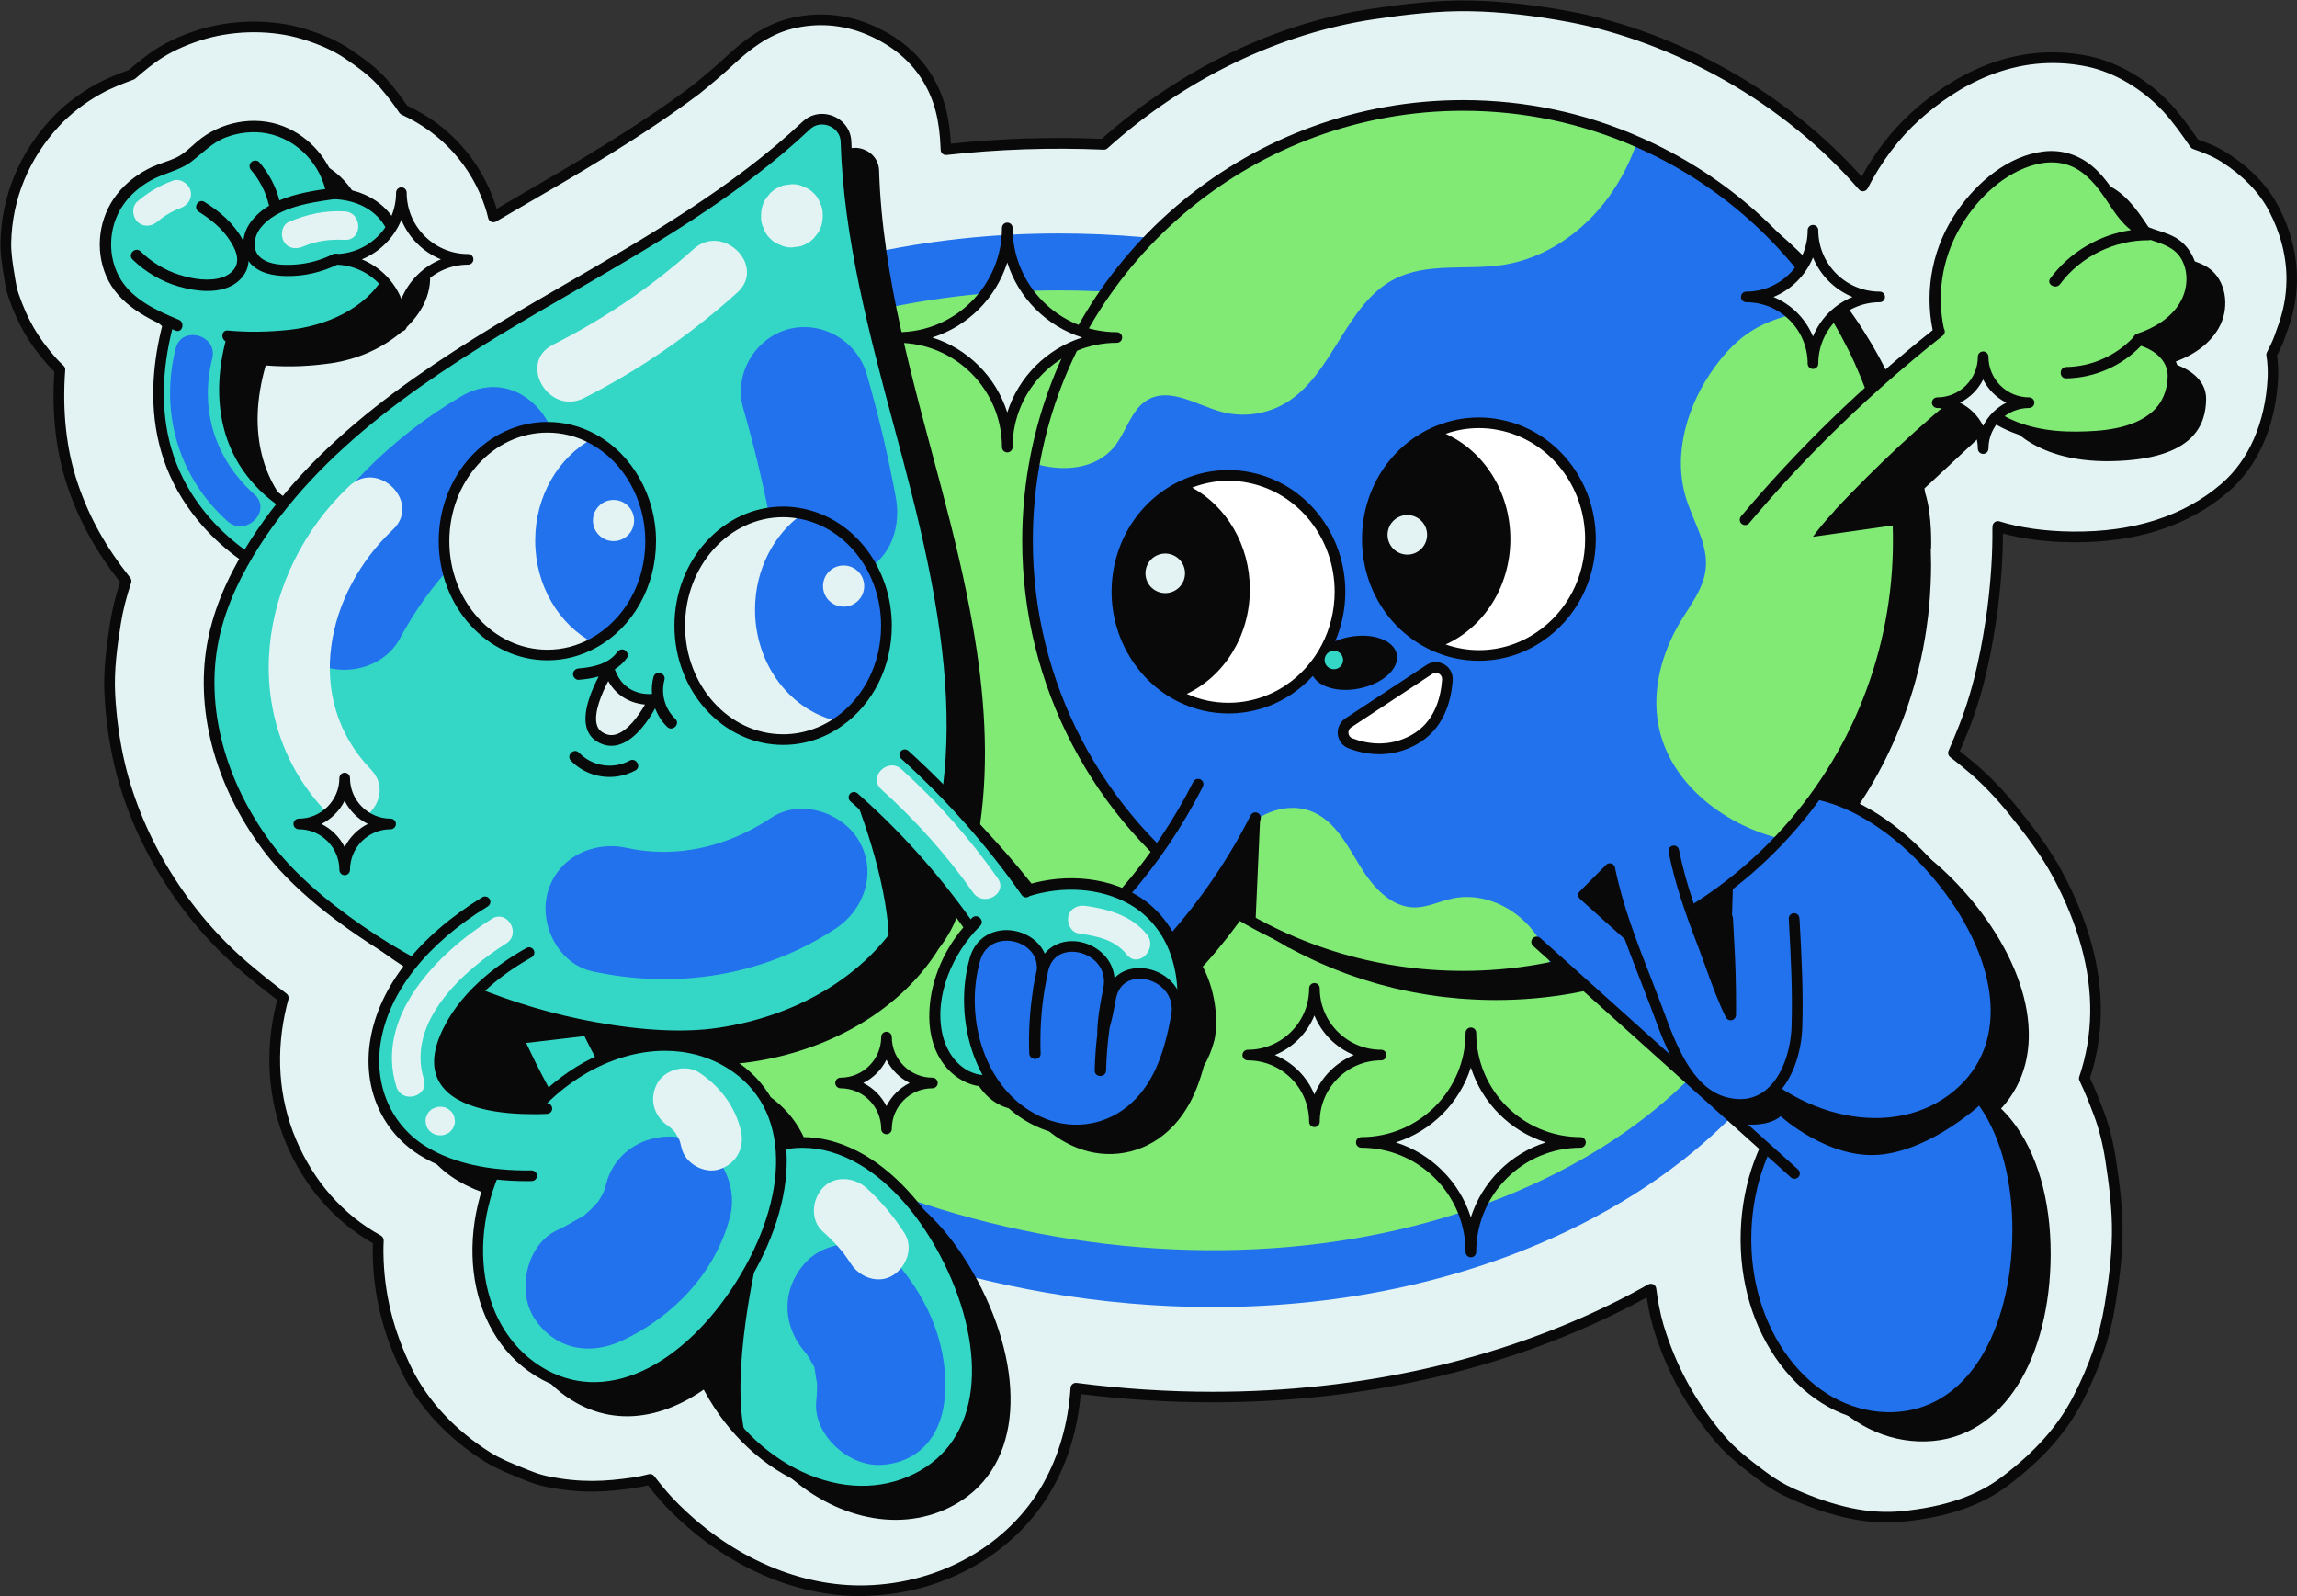 <?xml version="1.0" encoding="UTF-8"?><svg xmlns="http://www.w3.org/2000/svg" xmlns:xlink="http://www.w3.org/1999/xlink" height="336.5" preserveAspectRatio="xMidYMid meet" version="1.0" viewBox="-0.1 -0.1 484.2 336.5" width="484.2" zoomAndPan="magnify"><rect x="-0.1" y="-0.1" width="484.2" height="336.5" fill="#333333" stroke="none"/><g id="change1_1"><path d="M482.98,58.9c-0.04,4.16-0.88,7.55-2.21,11.05c-0.45,1.4-1.02,2.76-1.71,4.07c-0.1,0.22-0.21,0.43-0.32,0.64 c0.26,1.67,0.36,3.37,0.27,5.1c-0.47,8.57-3.42,17.21-10.12,22.97c-9.04,7.76-20.49,10.49-32.25,10.35 c-5.19-0.06-10.62-0.66-15.61-2.2c-0.01,0.14-0.02,0.29-0.03,0.43c0.06,5.74-0.37,11.31-1.07,16.97c-1.2,8.53-2.8,16.75-5.98,24.83 c-0.73,1.86-1.49,3.7-2.28,5.52c1.33,1.03,2.64,2.08,3.92,3.16c3.16,2.68,6.01,5.7,8.61,8.93c3.45,4.28,6.85,8.67,9.45,13.53 c4.76,8.89,8.11,18.94,7.98,29.14c-0.06,4.85-0.88,9.47-2.37,13.84c1.13,2.35,2.09,4.78,3.01,7.2c1.23,3.24,2.04,6.62,2.56,10.05 c0.8,5.23,1.47,10.45,1.39,15.74c-0.08,5.03-0.76,10.04-1.56,15c-1.1,6.82-3.56,13.46-6.72,19.59c-3.68,7.11-9.03,12.54-15.32,17.3 c-6.32,4.79-13.98,6.7-21.73,7.47c-8.11,0.81-15.87-1.53-23.17-4.77c-2.23-0.99-4.28-2.22-6.23-3.69c-3.23-2.44-6.41-4.81-9.03-7.9 c-5.66-6.7-9.57-13.52-12.4-21.85c-0.88-2.6-1.5-5.28-1.9-7.99c-0.08-0.57-0.17-1.14-0.25-1.71c-2.03,1.14-4.09,2.25-6.2,3.31 c-25.43,12.84-55.12,19.45-86.14,19.45c-9.52,0-19.17-0.62-28.87-1.88c-0.48,7.2-2.33,14.27-5.94,20.7 c-7.71,13.72-22.92,21.61-38.39,21.99c-15.01,0.37-29.5-6.86-40-17.23c-0.02-0.02-0.05-0.04-0.07-0.06c-1.94-1.88-3.71-4-5.38-6.18 c-1.12,0.3-2.25,0.54-3.39,0.71c-6.58,0.97-11.67,1.1-18.28-0.24c-1.54-0.31-3-0.82-4.44-1.41c-2.75-1.13-5.58-2.18-8.11-3.76 c-6.97-4.37-13.3-10.69-16.96-18.12c-3.88-7.87-6-16-6.13-24.83c-0.01-0.91,0.01-1.83,0.05-2.75c-0.02-0.01-0.04-0.02-0.05-0.03 c-8.42-4.63-14.66-12.08-18.36-20.83c-3.89-9.21-4.37-19.18-1.99-28.88c0.11-0.46,0.24-0.91,0.36-1.36c-2.81-2.1-5.55-4.3-8.22-6.58 c-6.45-5.52-12.01-12.13-16.48-19.34c-4.38-7.05-7.84-15.07-9.76-23.15c-1.15-4.83-1.83-9.85-2.1-14.8 c-0.28-5.09,0.4-10.14,1.2-15.16c0.47-2.98,1.24-5.92,2.21-8.81c-4.98-6.3-8.65-12.54-11.26-20.27c-2.61-7.72-3.3-16.09-2.69-24.33 c-0.62-0.57-1.21-1.17-1.76-1.79c-3.89-4.45-6.08-8.25-8.02-13.85c-0.35-1.01-0.55-2.03-0.72-3.08c-0.42-2.65-0.95-5.42-0.89-8.12 c0.23-9.58,3.91-18.23,10.39-25.22c2.57-2.78,5.77-5.2,9.08-7.03c2.26-1.25,4.67-2.17,7.08-3.08c1.9-1.64,3.83-3.26,5.97-4.59 c2.83-1.77,6.12-3.11,9.32-4.02c6.51-1.87,14.31-1.95,20.81,0.04c3.17,0.97,6.53,2.3,9.31,4.18c2.73,1.85,5.61,3.91,7.77,6.45 c1.46,1.71,2.86,3.51,4.11,5.39c8.45,3.86,15.17,10.87,18.27,20.32c0.25,0.75,0.45,1.5,0.63,2.26c1.09-0.64,2.18-1.28,3.28-1.92 c13.47-7.81,27.01-15.58,39.47-24.94c2.49-2.01,4.93-4.09,7.29-6.26c3.74-3.45,7.64-6.36,12.66-7.63 c5.57-1.41,11.22-0.95,16.48,1.27c5.14,2.17,9.58,5.57,12.47,10.46c2.69,4.53,3.54,9.2,3.75,14.42c0.01,0.14,0.02,0.28,0.02,0.42 c10.87-1.23,22.02-1.62,33.3-1.13c15.82-14.25,35.92-24.43,57.03-27.52c6.75-0.99,13.47-1.79,20.3-1.66 c6.95,0.14,13.93,1.01,20.75,2.27c11.66,2.17,23.13,6.64,33.42,12.48c10.59,6,20.5,13.95,28.48,23.2 c2.84-5.55,6.63-10.68,11.15-14.76c10.1-9.09,22.7-14.36,36.4-11.49c6.16,1.29,12.3,5.15,16.55,9.75c2.21,2.39,4.03,5.01,5.85,7.65 c2.18,0.76,4.32,1.59,6.26,2.84c4.21,2.7,8,6.26,10.35,10.73C481.58,48.44,483.04,53.64,482.98,58.9z" fill="#E3F3F3"/></g><g id="change2_1"><path d="M181.29,336.35c-13.95,0-28.36-6.36-39.71-17.57c-1.69-1.64-3.31-3.47-5.1-5.78 c-0.97,0.24-1.89,0.42-2.79,0.55c-6.22,0.92-11.51,1.2-18.67-0.25c-1.43-0.29-2.9-0.76-4.65-1.47l-1.23-0.5 c-2.37-0.96-4.82-1.95-7.06-3.35c-7.66-4.8-13.83-11.4-17.37-18.58c-4.08-8.27-6.12-16.55-6.24-25.31c-0.01-0.65,0-1.35,0.03-2.12 c-8.14-4.66-14.44-11.92-18.3-21.06c-3.85-9.13-4.56-19.36-2.04-29.59c0.05-0.22,0.11-0.43,0.17-0.65 c-2.63-1.99-5.21-4.06-7.66-6.16c-6.43-5.5-12.05-12.09-16.71-19.6c-4.58-7.38-8-15.5-9.9-23.49c-1.13-4.76-1.85-9.81-2.13-15 c-0.29-5.33,0.44-10.53,1.21-15.4c0.43-2.7,1.11-5.46,2.07-8.41c-5.2-6.66-8.62-12.89-11.07-20.13c-2.45-7.24-3.38-15.39-2.78-24.24 c-0.54-0.52-1.02-1.02-1.45-1.5c-3.94-4.5-6.25-8.49-8.24-14.23c-0.41-1.18-0.63-2.37-0.77-3.27l-0.17-1.07 c-0.39-2.36-0.79-4.81-0.73-7.26c0.24-9.68,3.93-18.66,10.69-25.96c2.57-2.78,5.81-5.29,9.36-7.25c2.23-1.23,4.6-2.16,7.04-3.07 c1.83-1.57,3.79-3.21,5.96-4.56c2.71-1.69,6.03-3.13,9.6-4.15c6.88-1.97,14.9-1.95,21.45,0.04c3.96,1.21,7.1,2.62,9.62,4.32 c2.66,1.8,5.69,3.95,8,6.65c1.54,1.8,2.85,3.52,4.01,5.23c8.94,4.17,15.53,11.57,18.59,20.86c0.1,0.29,0.19,0.59,0.27,0.89 c0.67-0.39,1.33-0.78,2-1.17l1.27-0.74c12.82-7.43,26.07-15.11,38.08-24.13c2.6-2.1,4.97-4.13,7.2-6.19 c3.37-3.11,7.57-6.48,13.14-7.89c5.75-1.46,11.69-1,17.2,1.32c5.78,2.44,10.16,6.11,13,10.92c2.38,4.02,3.55,8.29,3.87,14.16 c10.43-1.12,21.12-1.46,31.82-1.02c16.5-14.74,36.82-24.5,57.27-27.49c6.5-0.95,13.48-1.81,20.49-1.67 c6.47,0.13,13.31,0.88,20.93,2.29c11.22,2.08,22.9,6.44,33.77,12.61c10.45,5.92,19.99,13.58,27.7,22.21 c2.88-5.25,6.53-9.93,10.63-13.62c8.05-7.25,21.07-15.17,37.38-11.75c6.07,1.27,12.48,5.04,17.15,10.09 c2.21,2.39,4.01,4.97,5.75,7.47c2.05,0.72,4.19,1.57,6.15,2.83c4.88,3.13,8.5,6.89,10.74,11.15c2.65,5.03,4.02,10.43,3.96,15.62 c-0.04,3.88-0.75,7.4-2.28,11.44c-0.45,1.4-1.05,2.83-1.77,4.19c-0.04,0.09-0.09,0.2-0.15,0.31c0.24,1.65,0.31,3.32,0.22,4.97 c-0.54,9.97-4.28,18.4-10.51,23.76c-8.39,7.21-19.44,10.77-33,10.62c-5.35-0.06-10.22-0.68-14.5-1.84 c0.01,4.93-0.34,10.09-1.08,16.04c-1.05,7.48-2.58,16.29-6.04,25.1c-0.61,1.55-1.25,3.11-1.95,4.75c1.11,0.86,2.2,1.76,3.27,2.66 c3.05,2.59,5.92,5.56,8.76,9.08c3.35,4.16,6.85,8.64,9.57,13.71c5.51,10.28,8.24,20.27,8.11,29.68c-0.06,4.73-0.83,9.35-2.28,13.75 c1.08,2.31,2.01,4.66,2.85,6.87c1.19,3.11,2.04,6.48,2.62,10.28c0.72,4.76,1.49,10.3,1.4,15.92c-0.08,5.26-0.81,10.4-1.58,15.16 c-1.04,6.47-3.34,13.17-6.83,19.92c-3.38,6.54-8.35,12.16-15.64,17.68c-5.67,4.3-12.76,6.74-22.3,7.69 c-9.34,0.93-18.02-2.33-23.73-4.86c-2.26-1-4.37-2.25-6.45-3.83l-0.31-0.23c-3.09-2.33-6.29-4.75-8.9-7.84 c-5.77-6.83-9.78-13.89-12.6-22.22c-0.86-2.54-1.52-5.3-1.95-8.19l-0.02-0.1c-1.64,0.9-3.23,1.74-4.82,2.54 c-25.36,12.8-55.32,19.57-86.65,19.57c-9.2,0-18.56-0.58-27.84-1.74c-0.64,7.33-2.65,14.04-5.99,19.98 c-7.59,13.51-22.67,22.16-39.35,22.56C182.04,336.35,181.66,336.35,181.29,336.35z M136.92,310.61c0.34,0,0.68,0.16,0.89,0.44 c1.91,2.49,3.58,4.42,5.27,6.06c0,0,0.08,0.07,0.08,0.07c11.22,11.08,25.48,17.24,39.18,16.9c15.89-0.39,30.24-8.59,37.44-21.42 c3.35-5.96,5.3-12.77,5.79-20.22c0.02-0.31,0.17-0.6,0.41-0.79s0.55-0.29,0.86-0.25c9.57,1.24,19.23,1.87,28.72,1.87 c30.98,0,60.59-6.68,85.63-19.33c2.02-1.02,4.03-2.09,6.16-3.29c0.32-0.18,0.71-0.19,1.05-0.03c0.33,0.16,0.56,0.48,0.62,0.85 l0.25,1.71c0.41,2.76,1.04,5.38,1.86,7.8c2.77,8.16,6.53,14.79,12.19,21.49c2.45,2.9,5.41,5.13,8.54,7.5l0.31,0.23 c1.94,1.47,3.91,2.63,6,3.56c8.71,3.86,15.88,5.34,22.6,4.68c9.11-0.91,15.83-3.21,21.16-7.25c7.01-5.31,11.78-10.69,15-16.92 c3.38-6.54,5.6-13.02,6.61-19.25c0.76-4.68,1.47-9.72,1.55-14.84c0.09-5.45-0.66-10.88-1.37-15.55c-0.55-3.64-1.37-6.85-2.5-9.82 c-0.87-2.29-1.84-4.74-2.97-7.11c-0.13-0.26-0.15-0.57-0.05-0.85c1.47-4.31,2.25-8.85,2.31-13.49c0.12-9.03-2.52-18.65-7.84-28.59 c-2.63-4.9-6.05-9.29-9.34-13.36c-2.75-3.41-5.52-6.28-8.46-8.78c-1.26-1.07-2.56-2.12-3.87-3.13c-0.41-0.31-0.55-0.87-0.35-1.34 c0.83-1.92,1.57-3.71,2.27-5.48c3.37-8.59,4.88-17.24,5.91-24.57c0.77-6.23,1.11-11.58,1.06-16.8l0.03-0.49 c0.02-0.35,0.19-0.67,0.48-0.87c0.29-0.2,0.64-0.25,0.98-0.15c4.41,1.36,9.55,2.08,15.29,2.15c12.95,0.15,23.54-3.24,31.5-10.08 c5.76-4.95,9.22-12.83,9.73-22.17c0.09-1.61,0-3.24-0.25-4.86c-0.04-0.24,0-0.48,0.12-0.7c0.13-0.24,0.22-0.41,0.29-0.58 c0.69-1.31,1.24-2.62,1.67-3.95c1.48-3.88,2.11-7.07,2.15-10.72c0.05-4.82-1.23-9.85-3.7-14.55c-2.06-3.92-5.42-7.39-9.97-10.31 c-1.88-1.2-4-2.02-6.02-2.72c-0.23-0.08-0.42-0.23-0.56-0.42c-1.75-2.54-3.57-5.16-5.75-7.53c-4.36-4.72-10.33-8.23-15.96-9.41 c-15.38-3.22-27.75,4.33-35.41,11.22c-4.28,3.85-8.05,8.84-10.91,14.43c-0.17,0.33-0.5,0.56-0.87,0.61 c-0.37,0.05-0.74-0.1-0.99-0.38c-7.72-8.94-17.46-16.88-28.19-22.96c-10.66-6.04-22.09-10.31-33.08-12.35 c-7.49-1.39-14.22-2.13-20.56-2.25c-6.84-0.14-13.71,0.71-20.11,1.65c-20.16,2.94-40.2,12.62-56.44,27.24 c-0.22,0.2-0.51,0.3-0.8,0.29c-11.14-0.48-22.29-0.1-33.12,1.12c-0.31,0.04-0.62-0.06-0.86-0.26s-0.38-0.49-0.39-0.8l-0.02-0.43 c-0.23-5.88-1.31-10.03-3.59-13.89c-2.6-4.38-6.62-7.75-11.94-10c-5.05-2.13-10.5-2.55-15.77-1.22c-5.08,1.29-9,4.45-12.17,7.37 c-2.27,2.09-4.67,4.16-7.34,6.31c-12.15,9.13-25.46,16.84-38.34,24.3l-1.27,0.74c-0.79,0.46-1.58,0.92-2.37,1.38l-0.91,0.53 c-0.31,0.18-0.68,0.2-1.01,0.06c-0.33-0.14-0.57-0.43-0.65-0.78c-0.18-0.78-0.38-1.49-0.6-2.17c-2.89-8.79-9.16-15.77-17.67-19.65 c-0.19-0.09-0.35-0.23-0.47-0.4c-1.15-1.73-2.47-3.46-4.03-5.28c-2.12-2.49-5.01-4.53-7.55-6.25c-2.33-1.57-5.27-2.89-9.01-4.03 C57.3,6.24,49.76,6.23,43.28,8.08c-3.37,0.97-6.49,2.31-9.03,3.9c-2.09,1.3-3.95,2.87-5.83,4.49c-0.1,0.09-0.22,0.16-0.34,0.2 c-2.52,0.94-4.78,1.81-6.93,3.01c-3.34,1.85-6.39,4.21-8.8,6.81C5.97,33.38,2.48,41.85,2.26,50.98c-0.05,2.24,0.33,4.58,0.7,6.84 l0.18,1.08c0.14,0.86,0.32,1.88,0.67,2.89c1.91,5.51,4.02,9.16,7.8,13.48c0.47,0.54,1.02,1.1,1.68,1.7 c0.25,0.23,0.38,0.57,0.36,0.91c-0.65,8.75,0.23,16.79,2.63,23.88c2.42,7.16,5.83,13.3,11.08,19.94c0.24,0.3,0.31,0.69,0.18,1.06 c-1.02,3.05-1.73,5.87-2.17,8.62c-0.75,4.75-1.47,9.81-1.19,14.92c0.28,5.06,0.98,9.97,2.07,14.61c1.84,7.75,5.17,15.64,9.62,22.82 c4.54,7.31,10.01,13.73,16.26,19.08c2.61,2.23,5.35,4.43,8.16,6.53c0.37,0.28,0.53,0.76,0.41,1.2c-0.12,0.44-0.24,0.88-0.35,1.32 c-2.4,9.76-1.73,19.5,1.93,28.18c3.76,8.91,9.94,15.92,17.86,20.28c0.38,0.21,0.66,0.64,0.64,1.07c-0.05,1.01-0.06,1.89-0.05,2.68 c0.12,8.42,2.08,16.38,6.01,24.34c3.36,6.81,9.23,13.08,16.55,17.67c2.07,1.3,4.43,2.25,6.7,3.17l1.24,0.5 c1.61,0.66,2.96,1.09,4.24,1.35c6.84,1.38,11.92,1.11,17.9,0.23c1.03-0.15,2.1-0.38,3.27-0.68 C136.73,310.62,136.83,310.61,136.92,310.61z" fill="#090909"/></g><g id="change3_1"><path d="M383.93,187.23c-4.68,27.12-23.68,50.35-53.49,65.41c-31.06,15.69-69.79,20.59-109.07,13.81 c-39.28-6.79-74.13-24.4-98.13-49.59c-23.03-24.18-33.14-52.44-28.46-79.56c4.69-27.12,23.69-50.36,53.5-65.41 c21.94-11.08,47.7-16.78,74.8-16.78c11.25,0,22.74,0.98,34.27,2.97C337.07,71.85,393.85,129.78,383.93,187.23z" fill="#80EA75"/></g><g id="change4_1"><path d="M255.62,275.42c-11.59,0-23.41-1.01-35.27-3.06c-40.54-7.01-76.57-25.25-101.45-51.36 c-24.38-25.59-35.04-55.68-30.03-84.72c5.02-29.05,25.16-53.82,56.71-69.75c22.57-11.4,49.37-17.42,77.5-17.42 c11.66,0,23.54,1.03,35.29,3.06c82.97,14.33,141.95,75.38,131.47,136.08l0,0c-5.01,29.04-25.15,53.81-56.7,69.75 C310.37,269.5,283.66,275.42,255.62,275.42z M223.08,61.11c-26.26,0-51.19,5.58-72.1,16.14c-28.07,14.17-45.93,35.86-50.29,61.08 c-4.35,25.2,5.2,51.62,26.89,74.4c23.12,24.26,56.79,41.24,94.81,47.82c38.02,6.56,75.43,1.85,105.34-13.25 c28.08-14.18,45.93-35.87,50.28-61.08l0,0c9.36-54.18-45.23-109.01-121.69-122.22C245.25,62.08,234.07,61.11,223.08,61.11z" fill="#2272ED"/></g><g id="change2_2"><path d="M467.93,68.42c1.96-4,1.21-9.48-2.45-12.02c-2.41-1.68-5.59-1.88-8.08-3.45c-2.15-1.36-3.57-3.59-4.96-5.71 c-2.3-3.49-4.97-7.07-8.87-8.57c-5.09-1.97-10.91,0.17-15.33,3.37c-7.01,5.09-11.96,13.01-13.19,21.59 c-0.07,0.5-0.13,1.01-0.17,1.51c-0.01,0.17-0.02,0.33-0.04,0.5c-0.03,0.34-0.05,0.68-0.06,1.03c-0.01,0.19-0.01,0.39-0.01,0.58 c-0.01,0.32-0.01,0.64,0,0.95c0,0.2,0.01,0.4,0.01,0.6c0.01,0.31,0.03,0.63,0.05,0.94c0.01,0.2,0.02,0.39,0.04,0.59 c0.03,0.33,0.06,0.67,0.1,1c0.02,0.17,0.04,0.35,0.06,0.52c0.06,0.42,0.12,0.84,0.19,1.26c0.01,0.08,0.02,0.17,0.04,0.25 c0.09,0.47,0.18,0.94,0.29,1.41l0.01,0.01c0.01,0.03,0.01,0.07,0.02,0.11c-0.24,0.19-0.47,0.39-0.71,0.58 c-0.65,0.52-1.29,1.04-1.93,1.57c-1.56,1.26-3.1,2.54-4.63,3.83c-0.7,0.59-1.4,1.19-2.1,1.79c-1.61,1.39-3.2,2.8-4.78,4.22 c-0.03,0.03-0.06,0.05-0.08,0.07c-0.12-0.32-0.24-0.63-0.36-0.94c-0.22-0.57-0.44-1.13-0.67-1.7c-0.14-0.35-0.28-0.7-0.43-1.05 c-0.29-0.68-0.59-1.36-0.89-2.03c-0.1-0.21-0.19-0.43-0.28-0.64c-0.39-0.85-0.8-1.69-1.21-2.52c-0.16-0.32-0.32-0.63-0.48-0.95 c-0.28-0.55-0.57-1.11-0.87-1.66c-0.18-0.33-0.36-0.67-0.55-1c-0.31-0.56-0.62-1.11-0.94-1.65c-0.17-0.29-0.33-0.58-0.51-0.87 c-0.49-0.82-0.99-1.64-1.51-2.45c-9.69-15.15-23.72-27.26-40.32-34.58c-0.1-0.04-0.2-0.09-0.3-0.13c-0.16-0.07-0.32-0.13-0.48-0.2 c-0.52-0.22-1.03-0.44-1.56-0.66c-0.24-0.1-0.48-0.19-0.72-0.28c-0.47-0.19-0.95-0.38-1.42-0.56c-0.28-0.11-0.56-0.21-0.84-0.31 c-0.44-0.16-0.89-0.33-1.33-0.49c-0.31-0.11-0.62-0.21-0.93-0.32c-0.42-0.14-0.84-0.29-1.26-0.42c-0.34-0.11-0.68-0.21-1.03-0.32 c-0.4-0.12-0.8-0.25-1.2-0.37c-0.36-0.11-0.73-0.21-1.1-0.31c-0.39-0.11-0.77-0.22-1.16-0.32c-0.39-0.1-0.77-0.2-1.16-0.3 c-0.37-0.09-0.74-0.19-1.12-0.28c-0.4-0.09-0.79-0.18-1.19-0.27c-0.37-0.08-0.74-0.17-1.11-0.25c-0.4-0.09-0.8-0.16-1.21-0.24 c-0.37-0.07-0.74-0.15-1.12-0.22c-0.41-0.08-0.82-0.14-1.24-0.21c-0.37-0.06-0.74-0.13-1.11-0.19c-0.42-0.07-0.84-0.12-1.27-0.18 c-0.37-0.05-0.73-0.11-1.1-0.16c-0.43-0.06-0.86-0.1-1.29-0.15c-0.37-0.04-0.73-0.09-1.1-0.13c-0.44-0.05-0.88-0.08-1.32-0.12 c-0.36-0.03-0.72-0.07-1.08-0.1c-0.45-0.04-0.91-0.06-1.37-0.09c-0.35-0.02-0.7-0.05-1.05-0.07c-0.54-0.03-1.07-0.04-1.61-0.06 c-0.27-0.01-0.55-0.02-0.82-0.03c-0.82-0.02-1.63-0.03-2.45-0.03c-44.62,0-81.8,31.83-90.06,74.02c-0.1,0.48-0.19,0.97-0.27,1.46 c-0.09,0.47-0.15,0.96-0.23,1.43c-0.11,0.66-0.22,1.32-0.31,1.99c-0.12,0.87-0.22,1.74-0.32,2.62c-0.06,0.53-0.13,1.05-0.18,1.58 c-0.1,1.01-0.16,2.03-0.22,3.05c-0.03,0.42-0.06,0.84-0.08,1.26c-0.07,1.45-0.11,2.9-0.11,4.36c0,1.52,0.05,3.03,0.12,4.53 c0.02,0.42,0.03,0.85,0.06,1.27c0.03,0.48,0.07,0.96,0.11,1.44c0.04,0.48,0.07,0.95,0.11,1.43c0.07,0.72,0.15,1.43,0.23,2.15 c0.03,0.23,0.05,0.46,0.08,0.69c0.06,0.52,0.14,1.03,0.22,1.55c0.06,0.42,0.11,0.85,0.18,1.27c0.1,0.65,0.22,1.3,0.34,1.95 c0.05,0.28,0.09,0.56,0.14,0.83c0.14,0.76,0.3,1.51,0.46,2.26c0.04,0.17,0.07,0.33,0.1,0.5c0.18,0.83,0.38,1.65,0.58,2.46 c0.02,0.09,0.04,0.17,0.06,0.26c0.19,0.75,0.39,1.5,0.6,2.24c0.04,0.15,0.08,0.3,0.12,0.45c3.27,11.43,8.7,21.95,15.82,31.09 c0.1,0.13,0.2,0.27,0.3,0.4c0.34,0.43,0.7,0.86,1.05,1.29c0.22,0.27,0.44,0.55,0.66,0.82c0.24,0.28,0.48,0.56,0.73,0.84 c0.35,0.41,0.69,0.81,1.05,1.21c0.11,0.12,0.22,0.24,0.33,0.37c1.1,1.22,2.22,2.42,3.38,3.57l-6.16,9.17 c-0.38,0.44-0.78,0.87-1.17,1.3c-1.25-0.51-2.6-0.94-4.08-1.26c-0.58-0.13-1.17-0.23-1.76-0.33c-0.13-0.02-0.27-0.04-0.4-0.06 c-0.58-0.08-1.16-0.16-1.74-0.21c-0.08-0.01-0.16-0.01-0.25-0.02c-0.53-0.04-1.06-0.07-1.58-0.08c-0.12,0-0.24-0.01-0.36-0.01 c-0.58-0.01-1.16,0-1.73,0.02c-0.12,0.01-0.24,0.01-0.35,0.02c-0.52,0.03-1.05,0.07-1.57,0.13c-0.09,0.01-0.17,0.02-0.26,0.03 c-0.57,0.07-1.15,0.16-1.72,0.26c-0.13,0.02-0.26,0.05-0.39,0.07c-0.57,0.11-1.13,0.23-1.7,0.38c-0.01,0-0.02,0.01-0.04,0.01 c-0.57,0.15-1.13,0.32-1.69,0.51c-0.07,0.02-0.14,0.04-0.21,0.06l-0.03,0.02c-0.03,0.01-0.05,0.02-0.08,0.03 c-0.42-0.6-0.86-1.2-1.3-1.79c-0.3-0.41-0.59-0.82-0.89-1.23c-1.24-1.68-2.5-3.34-3.8-4.98c-0.23-0.29-0.47-0.58-0.7-0.87 c-1.12-1.39-2.26-2.76-3.42-4.11c-0.34-0.4-0.69-0.81-1.04-1.2c-1.37-1.57-2.76-3.12-4.18-4.64c-0.18-0.19-0.37-0.38-0.55-0.57 c-0.23-0.24-0.46-0.48-0.69-0.72c1.97-13.68,0.94-27.71-1.5-41.69c-1.68-9.75-4.07-19.46-6.58-29c-5.86-22.17-12.53-44.65-13.2-67.2 c-0.1-3.33-3.45-5.38-6.33-4.59c-0.72,0.19-1.41,0.57-2.02,1.14c-16.39,15.49-37,26.69-56.8,38.25 c-19.63,11.46-39.39,24.11-53.34,41.37c-3.33-2.26-6.23-5.14-8.39-8.58c-3.05-4.86-4.24-10.38-4.12-15.95 c0.09-3.55,0.71-7.11,1.7-10.54c0.02,0,0.05,0,0.07,0.01c0.38,0.03,0.76,0.06,1.13,0.08c0.05,0,0.09,0,0.14,0.01 c0.32,0.02,0.64,0.03,0.96,0.05c0.13,0.01,0.26,0.01,0.39,0.01c0.23,0.01,0.46,0.01,0.68,0.02c0.15,0,0.29,0,0.43,0.01 c0.21,0,0.41,0.01,0.61,0.01c0.15,0,0.29,0,0.43,0c0.19,0,0.39,0,0.58,0c0.14,0,0.28-0.01,0.43-0.01c0.18,0,0.36-0.01,0.54-0.01 c0.14,0,0.28-0.01,0.42-0.01c0.17-0.01,0.34-0.01,0.51-0.02c0.14-0.01,0.27-0.01,0.41-0.02c0.16-0.01,0.32-0.02,0.48-0.03 c0.13-0.01,0.26-0.02,0.39-0.02c0.15-0.01,0.31-0.02,0.46-0.03c0.12-0.01,0.25-0.02,0.37-0.03c0.15-0.01,0.29-0.02,0.44-0.03 c0.11-0.01,0.22-0.02,0.33-0.03c0.14-0.01,0.28-0.02,0.42-0.04c0.1-0.01,0.21-0.02,0.31-0.03c0.14-0.01,0.27-0.03,0.39-0.04 c0.09-0.01,0.18-0.02,0.26-0.03c0.15-0.02,0.29-0.03,0.43-0.05c0.05-0.01,0.11-0.01,0.16-0.02c0.19-0.02,0.37-0.04,0.54-0.06 c5.66-0.64,11.18-2.82,15.57-6.45c1.96-1.63,3.71-3.56,4.89-5.82c1.18-2.26,1.76-4.88,1.38-7.4c-0.46-3.05-2.33-5.82-4.85-7.6 s-5.65-2.61-8.74-2.6c-0.95-5.78-5.26-11-10.74-13.07c-5.48-2.07-12.02-0.99-16.55,2.72c-1.35,1.11-2.53,2.43-4.02,3.33 c-1.47,0.89-3.15,1.32-4.75,1.93c-4.82,1.84-9.07,5.54-10.8,10.39c-1.97,5.51-0.72,12.4,3.68,16.28c0.57,0.5,1.15,0.97,1.74,1.42 c0.11,0.08,0.21,0.16,0.32,0.24c0.57,0.42,1.15,0.82,1.73,1.19c0.11,0.07,0.23,0.14,0.34,0.21c0.61,0.38,1.22,0.74,1.84,1.07 c0.01,0.01,0.02,0.01,0.03,0.02c0.62,0.33,1.24,0.63,1.87,0.92c0.07,0.03,0.13,0.07,0.2,0.1l0.12,0.05 c0.18,0.08,0.36,0.16,0.55,0.24c-1.36,4.97-2.15,10.08-2.15,15.16c-0.01,7.52,1.72,14.95,5.95,21.67 c3.28,5.22,7.57,9.55,12.51,12.91c-0.67,1.15-1.32,2.31-1.92,3.5c-1.71,3.32-3.14,6.78-4.14,10.37c-0.32,1.1-0.59,2.22-0.82,3.35 c-3.04,14.9,1.88,30.97,11.29,43.62c4.7,6.32,11.81,12.4,19.55,17.74c3.61,2.48,7.34,4.77,11.17,6.87c-0.41,0.5-0.8,1-1.18,1.51 c-0.07,0.09-0.13,0.18-0.19,0.27c-0.36,0.49-0.72,0.99-1.05,1.49c-0.13,0.19-0.25,0.39-0.38,0.58c-0.27,0.42-0.54,0.85-0.79,1.28 c-0.12,0.2-0.24,0.4-0.36,0.61c-0.28,0.49-0.55,0.99-0.8,1.49c-0.07,0.13-0.14,0.26-0.2,0.39c-0.31,0.63-0.6,1.27-0.87,1.92 c-0.07,0.17-0.13,0.34-0.2,0.51c-0.2,0.49-0.38,0.98-0.55,1.48c-0.08,0.22-0.15,0.45-0.22,0.67c-0.15,0.48-0.29,0.96-0.42,1.44 c-0.06,0.21-0.11,0.42-0.17,0.63c-0.17,0.69-0.32,1.38-0.43,2.08c-1.57,9.37,2.07,18.56,10.37,23.48c0.5,0.3,1.01,0.57,1.52,0.84 c0.15,0.08,0.3,0.15,0.46,0.23c0.39,0.19,0.79,0.38,1.19,0.55c0.15,0.07,0.3,0.13,0.45,0.2c0.53,0.23,1.07,0.44,1.62,0.64 c0.06,0.02,0.12,0.04,0.19,0.06c0.49,0.18,0.99,0.34,1.49,0.49c0.17,0.05,0.34,0.1,0.51,0.15c0.43,0.13,0.86,0.24,1.3,0.36 c0.15,0.04,0.3,0.08,0.45,0.12c0.57,0.14,1.14,0.27,1.72,0.38c0.11,0.02,0.21,0.04,0.32,0.06c0.48,0.09,0.97,0.18,1.45,0.26 c0.18,0.03,0.36,0.06,0.54,0.08c0.42,0.06,0.84,0.12,1.27,0.17c-6.68,16.19-3.13,33.72,9.38,41.57c10.4,6.54,22.26,3.41,32.28-5.57 c0.11,0.36,0.22,0.73,0.34,1.09l-0.01,0.01c2.3,10.01,11.25,18.64,11.25,18.64c0,0,0,0,0-0.01c10.28,10.36,24.44,14.21,35.92,8.53 c15.22-7.53,16.17-27.1,6.81-46.01c-8.29-16.74-21.88-27.35-35.44-24.35c-0.79-7.03-4.13-13.06-10.47-17.05 c-7.9-4.97-17.73-5.03-26.85-1.12l0.05-0.03l-3.46-6.07c-0.14-0.29-0.28-0.58-0.42-0.88c0.58,0.11,1.16,0.24,1.74,0.34 c9.25,1.69,18.58,2.41,26.37,1.25c15.59-2.31,30.42-10.21,38.79-22.91c0.18-0.28,0.35-0.56,0.52-0.84c1.81-2.35,3.77-5.52,4.45-8.83 l9.14,10.26c0.03,0.05,0.07,0.1,0.1,0.14c-0.06,0.07-0.12,0.15-0.18,0.22c-0.21,0.23-0.4,0.47-0.6,0.71 c-0.28,0.34-0.56,0.68-0.83,1.04c-0.19,0.26-0.38,0.52-0.56,0.78c-0.25,0.35-0.49,0.71-0.73,1.08c-0.17,0.27-0.34,0.55-0.51,0.82 c-0.22,0.37-0.43,0.75-0.64,1.13c-0.15,0.28-0.3,0.57-0.44,0.85c-0.19,0.39-0.37,0.79-0.55,1.2c-0.13,0.29-0.25,0.57-0.37,0.86 c-0.17,0.42-0.32,0.85-0.47,1.28c-0.1,0.28-0.2,0.56-0.29,0.84c-0.15,0.48-0.28,0.96-0.4,1.45c-0.06,0.24-0.14,0.48-0.19,0.72 c-0.17,0.73-0.31,1.47-0.42,2.21c-0.52,3.56-0.34,7.31,1.19,10.56c1.53,3.25,4.55,5.93,8.12,6.4c1,0.13,2.03,0.06,3.02-0.19 c2.54,3.62,5.98,6.56,10.32,8.3c6.58,2.64,13.88,1.36,19.16-3.41c4.11-3.71,6.26-8.59,7.64-13.76c0.97-1.69,1.72-3.51,2.2-5.41 c0.71-2.82,0.75-9.55-2.43-15.59c0.12-0.13,0.24-0.26,0.36-0.39l-0.03,0.05c0.08-0.09,0.16-0.18,0.24-0.27 c0.79-0.89,1.58-1.79,2.34-2.71c0,0,0.01-0.01,0.01-0.01c0.76-0.91,1.51-1.84,2.24-2.77c0.23-0.29,0.45-0.58,0.67-0.87 c0.52-0.67,1.04-1.35,1.54-2.04c0.23-0.32,0.47-0.63,0.7-0.95c0.06-0.08,0.12-0.16,0.18-0.24c0.19,0.14,0.39,0.28,0.58,0.42l0,0 l0.05,0.03c0.15,0.11,0.29,0.22,0.44,0.32c0.01,0,0.01,0.01,0.02,0.01c0.89,0.62,1.8,1.23,2.71,1.82c0.88,0.57,1.78,1.12,2.68,1.67 c0.03,0.02,0.07,0.04,0.1,0.06c0.72,0.43,1.44,0.84,2.17,1.25l1.09,0.68l0-0.07c0.73,0.4,1.48,0.78,2.22,1.16 c0.09,0.04,0.17,0.09,0.25,0.13c0.02,0.01,0.03,0.02,0.05,0.02c0.51,0.26,1.02,0.5,1.53,0.75c0.42,0.2,0.84,0.4,1.26,0.6 c0.48,0.22,0.95,0.44,1.43,0.65c0.51,0.22,1.02,0.44,1.53,0.66c0.42,0.17,0.83,0.35,1.25,0.52c0.88,0.36,1.78,0.7,2.67,1.03 c0.35,0.13,0.71,0.25,1.07,0.38c0.64,0.22,1.27,0.44,1.91,0.65c0.39,0.13,0.77,0.25,1.16,0.37c0.67,0.21,1.35,0.41,2.03,0.61 c0.33,0.09,0.65,0.19,0.98,0.28c0.98,0.27,1.98,0.53,2.97,0.77c0.24,0.06,0.48,0.11,0.72,0.16c0.8,0.18,1.6,0.36,2.4,0.52 c0.35,0.07,0.69,0.14,1.04,0.2c0.75,0.14,1.51,0.28,2.26,0.4c0.31,0.05,0.62,0.11,0.94,0.15c1.05,0.16,2.1,0.31,3.16,0.43 c0.14,0.02,0.28,0.03,0.41,0.04c0.94,0.11,1.88,0.2,2.82,0.28c0.33,0.03,0.67,0.05,1.01,0.07c0.79,0.06,1.58,0.1,2.37,0.14 c0.33,0.02,0.65,0.03,0.98,0.04c1.09,0.04,2.19,0.06,3.29,0.06c5.48,0,10.86-0.48,16.07-1.4c0.85-0.15,1.7-0.31,2.54-0.49 c0.17-0.03,0.33-0.08,0.5-0.11c0.6-0.13,1.19-0.26,1.78-0.4c11.92,10.7,23.84,21.4,35.75,32.1l1.14,1.33c0,0,0.16,0.03,0.42,0.07 c1.87,1.68,3.74,3.36,5.61,5.04c-2.43,5.24-3.91,11.25-4.13,17.68c-0.7,21.1,12.49,38.65,29.46,39.21s27.06-16.22,27.76-37.32 c0.38-11.54-2.13-21.97-7.27-29.15c0,0,0.01-0.01,0.01-0.01l-0.07-0.08c-0.85-1.17-1.76-2.26-2.75-3.25l-0.06-0.07 c0,0,0,0-0.01,0.01c-0.09-0.09-0.18-0.18-0.27-0.27c10.3-11.15,6.28-29.02-6.42-44.2c-7.58-9.06-16.64-15.24-25.44-17.02 c5.03-7.02,9.09-14.78,11.99-23.08c0.01-0.04,0.03-0.08,0.04-0.13c0.46-1.32,0.89-2.65,1.29-3.99c0.01-0.03,0.02-0.06,0.03-0.09 c0.8-2.72,1.49-5.49,2.04-8.31c0.05-0.23,0.08-0.47,0.13-0.7c0.2-1.08,0.39-2.16,0.55-3.25c0.08-0.53,0.15-1.07,0.22-1.6 c0.07-0.5,0.15-0.99,0.2-1.5c0.06-0.48,0.11-0.97,0.15-1.45c0.02-0.17,0.04-0.35,0.05-0.52c0.06-0.68,0.12-1.37,0.17-2.06 c0.04-0.46,0.05-0.92,0.08-1.37c0.02-0.43,0.05-0.86,0.07-1.29c0.06-1.34,0.1-2.68,0.1-4.03c0-0.01,0-0.03,0-0.04 c0-0.01,0-0.02,0-0.03c0-0.86-0.02-1.71-0.05-2.57c-0.01-0.25,0-0.51-0.01-0.77c0-0.02,0-0.03,0-0.05l0.06-0.01 c0,0,0.29-6.97-1.25-11.74c-0.05-0.31-0.1-0.62-0.15-0.93l16.39-15.26c0.06,0.06,0.11,0.13,0.16,0.2c0,0,5.2,9.67,22.92,9.31 c17.72-0.36,19.81-8,19.9-13c0.11-5.91-7.36-7.67-7.36-7.67C461.91,75.05,465.97,72.43,467.93,68.42z M116.57,239.57L116.57,239.57 c0.08,0,0.15,0.01,0.23,0.01C116.72,239.58,116.65,239.57,116.57,239.57z M119.56,239.63c-0.12,0-0.24,0-0.37,0 C119.32,239.63,119.44,239.63,119.56,239.63C119.56,239.63,119.56,239.63,119.56,239.63z M121.91,237.21l-0.11-0.95l0.03,0.07 l0.01-0.01c0.11,0.21,0.23,0.42,0.35,0.63C122.1,237.04,122,237.12,121.91,237.21z M250.93,184.32 C250.93,184.33,250.93,184.33,250.93,184.32c-0.13,0.19-0.25,0.37-0.39,0.55C250.68,184.7,250.8,184.51,250.93,184.32z M223.06,193.79c-0.01,0-0.01,0-0.02,0.01c-0.02-0.04-0.05-0.07-0.07-0.11L223.06,193.79z M405.52,102.09 C405.52,102.09,405.52,102.09,405.52,102.09c0.48-0.47,0.97-0.93,1.46-1.39C406.49,101.17,406,101.63,405.52,102.09z M415.57,74.91 l0.01-0.01c0,0,0,0,0,0C415.58,74.91,415.57,74.91,415.57,74.91z M418.64,90.34c1.12-0.94,2.25-1.87,3.38-2.78c0,0,0,0,0,0 C420.89,88.47,419.76,89.4,418.64,90.34z" fill="#090909"/></g><g id="change4_2"><path d="M425.2,261.38c-0.7,21.1-10.79,37.88-27.76,37.32s-30.16-18.12-29.46-39.21 c0.7-21.1,15.02-37.74,31.99-37.18S425.89,240.29,425.2,261.38z" fill="#2272ED"/></g><g id="change2_3"><path d="M398.26,299.84c-0.29,0-0.58,0-0.87-0.01c-8.55-0.28-16.45-4.67-22.22-12.35 c-5.72-7.61-8.68-17.56-8.33-28.02c0.35-10.46,3.96-20.19,10.16-27.41c6.27-7.29,14.45-11.15,22.99-10.86 c8.46,0.28,15.43,4.56,20.17,12.38c4.33,7.15,6.51,17.04,6.15,27.86l-1.12-0.04l1.12,0.04c-0.36,10.82-3.19,20.54-7.98,27.39 C413.28,296.04,406.35,299.84,398.26,299.84z M399.12,223.42c-7.57,0-14.79,3.56-20.41,10.09c-5.88,6.83-9.29,16.07-9.62,26.01 c-0.33,9.95,2.47,19.39,7.88,26.59c5.36,7.13,12.63,11.2,20.5,11.46c7.66,0.22,14.24-3.23,19.02-10.06 c4.54-6.49,7.23-15.79,7.58-26.17l0,0c0.34-10.39-1.73-19.84-5.83-26.62c-4.32-7.13-10.65-11.04-18.32-11.29 C399.66,223.42,399.39,223.42,399.12,223.42z" fill="#090909"/></g><g id="change4_3"><path d="M412.55,230.68c-7.23,6.05-17.08,7.41-26.74,4.66c0.75,0.68,1.5,1.35,2.26,2.03c6.72,6.03-3.21,15.9-9.9,9.9 c-18.12-16.27-36.24-32.53-54.35-48.8c-6.72-6.03,3.21-15.9,9.9-9.9c7.93,7.12,15.85,14.23,23.78,21.35 c-6.14-14.02-4.18-29.33,6.02-37.86c13.02-10.89,31.31-3.89,44.86,12.3C421.91,200.55,425.57,219.79,412.55,230.68z" fill="#2272ED"/></g><g id="change2_4"><path d="M395.27,237.81c-11.04,0-22.99-5.6-31.68-15.99c-13.92-16.64-14.27-39.35-0.8-50.62 c12.68-10.6,31.34-5.61,46.44,12.45c6.94,8.3,11.31,17.44,12.31,25.74c1.09,9.07-1.77,16.74-8.27,22.17 C408.21,235.78,401.9,237.81,395.27,237.81z M377.79,167.9c-4.74,0-9.37,1.52-13.55,5.02c-12.53,10.48-12.04,31.77,1.08,47.45 c13.12,15.69,33.99,19.93,46.52,9.45c5.88-4.92,8.47-11.9,7.48-20.18c-0.94-7.87-5.13-16.59-11.8-24.56l0,0 C399.35,175.32,388.28,167.9,377.79,167.9z" fill="#090909"/></g><g id="change4_4"><path d="M400.05,113.97c0,2.25-0.08,4.48-0.25,6.69c-0.1,1.35-0.22,2.69-0.38,4.03 c-2.34,19.98-11.08,37.99-24.15,51.93c-0.02,0.02-0.04,0.04-0.05,0.06c-12.69,13.54-29.46,23.22-48.33,27.11 c-0.84,0.18-1.69,0.34-2.54,0.49c-0.01,0-0.01,0-0.02,0c-5.2,0.92-10.58,1.4-16.05,1.4c-14.84,0-28.86-3.52-41.26-9.78 c-3.91-1.97-7.66-4.21-11.23-6.7c-0.01,0-0.01-0.01-0.02-0.01c-23.74-16.6-39.27-44.13-39.27-75.29c0-5.56,0.49-11.01,1.45-16.29 c0.08-0.49,0.17-0.98,0.27-1.46c8.26-42.19,45.44-74.02,90.06-74.02c13.06,0,25.48,2.73,36.73,7.66c0.1,0.04,0.2,0.09,0.3,0.13 c16.6,7.32,30.63,19.43,40.32,34.58c7.25,11.33,12.08,24.35,13.76,38.34c0.17,1.45,0.31,2.9,0.42,4.37 C399.97,109.44,400.05,111.7,400.05,113.97z" fill="#2272ED"/></g><g id="change3_2"><path d="M308.28,22.13c13.06,0,25.48,2.73,36.73,7.66c-1.44,4.12-3.41,8.04-5.96,11.57 c-5.33,7.39-13.32,12.96-22.2,14.36c-7.72,1.21-16.09-0.58-23.04,3.02c-10.28,5.31-12.86,19.96-22.73,26.01 c-4.07,2.48-9.11,3.21-13.68,1.96c-5.24-1.41-10.81-5.25-15.55-2.55c-3.53,2.03-4.48,6.72-7.06,9.9c-3.89,4.8-10.85,5.37-16.84,3.55 c0.08-0.49,0.17-0.98,0.27-1.46C226.48,53.96,263.66,22.13,308.28,22.13z M306.01,189.3c-2.66,0.57-5.2,1.89-7.92,1.88 c-5.03-0.03-8.87-4.42-11.5-8.72c-2.63-4.28-5.09-9.15-9.65-11.28c-5.21-2.43-11.86-0.16-15.32,4.44 c-3.18,4.23-3.91,9.91-2.79,15.11c0.01,0.03,0.01,0.05,0.02,0.08c2.63,1.84,5.35,3.53,8.17,5.09c12.4,6.26,26.42,9.78,41.26,9.78 c5.47,0,10.85-0.48,16.05-1.4c0.01,0,0.01,0,0.02,0c0.85-0.15,1.7-0.31,2.54-0.49c-0.76-2.69-1.96-5.24-3.66-7.47 C319.28,191.09,312.41,187.9,306.01,189.3z M399.81,107.21c-0.11-1.47-0.25-2.92-0.42-4.37c-1.69-13.97-6.52-26.96-13.76-38.27 c-1.86,0.25-3.69,0.59-5.48,1c-3.73,0.84-7.48,1.9-10.75,3.9c-3.18,1.94-5.79,4.7-7.99,7.72c-5.8,7.91-8.97,18.33-6.1,27.71 c1.53,5,4.72,9.77,4.14,14.98c-0.46,4.08-3.16,7.48-5.28,10.98c-3.96,6.59-6.13,14.5-4.65,22.04c2.33,11.92,13.41,20.61,25.17,23.65 c0.17,0.05,0.35,0.09,0.53,0.13c0.02,0,0.03,0.01,0.05,0.01c13.08-13.96,21.83-32,24.15-52c0.16-1.34,0.28-2.68,0.38-4.03 c0.17-2.21,0.25-4.44,0.25-6.69C400.05,111.7,399.97,109.44,399.81,107.21z" fill="#80EA75"/></g><g id="change2_5"><path d="M386.58,63.89c-9.91-15.5-24.02-27.6-40.81-35C333.94,23.65,321.32,21,308.28,21 c-44.32,0-82.66,31.51-91.16,74.93c-1.16,5.87-1.74,11.91-1.74,17.97c0,30.33,14.87,58.83,39.77,76.22 c15.62,10.91,33.99,16.68,53.13,16.68c5.47,0,10.94-0.48,16.27-1.42c19.59-3.47,37.89-13.41,51.54-28 c16.17-17.26,25.08-39.81,25.08-63.49C401.18,96.1,396.13,78.8,386.58,63.89z M374.45,175.85c-13.32,14.23-31.18,23.94-50.29,27.32 c-5.2,0.92-10.54,1.38-15.88,1.38c-18.68,0-36.61-5.63-51.85-16.28c-24.3-16.98-38.81-44.78-38.81-74.38 c0-5.91,0.57-11.81,1.7-17.53c8.29-42.36,45.71-73.11,88.96-73.11c12.72,0,25.03,2.59,36.58,7.69 c16.38,7.22,30.16,19.04,39.83,34.16c9.32,14.55,14.24,31.43,14.24,48.79C398.93,137,390.24,159.01,374.45,175.85z" fill="#090909"/></g><g id="change4_5"><path d="M264.54,172.27c-7.43,14.65-17.78,27.68-30.39,38.2c-6.88,5.73-16.83-4.12-9.9-9.9 c11.81-9.85,21.25-21.66,28.2-35.37c1.97-3.88,5.8-4.24,8.78-2.67C264.43,164.22,266.65,168.12,264.54,172.27z M333.72,188.56 c-3.31-2.97,2.49,7.29,0,9.71c-2.54,2.47-13.29-2.86-9.9,0.19c13.64,12.24,27.27,24.49,40.91,36.73l3.84-15.34 C356.95,209.42,345.33,198.99,333.72,188.56z" fill="#2272ED"/></g><g id="change3_3"><path d="M450.67,71.41c0,0,7.47,1.76,7.36,7.67c-0.09,5-2.18,12.63-19.9,13c-17.72,0.36-22.92-9.31-22.92-9.31 c-0.06-0.07-0.12-0.14-0.18-0.21c-13.62,11.02-26.11,23.37-37.39,36.81c-5.8,6.91-15.66-3.04-9.9-9.9 c12.25-14.59,25.95-27.78,40.85-39.56c-0.87-3.68-1.07-7.53-0.53-11.28c1.22-8.58,6.17-16.5,13.19-21.59 c4.42-3.21,10.24-5.34,15.33-3.37c3.9,1.51,6.57,5.08,8.87,8.57c1.4,2.12,2.81,4.36,4.96,5.71c2.49,1.57,5.67,1.77,8.08,3.45 c3.65,2.55,4.41,8.02,2.45,12.02C458.97,67.43,454.91,70.05,450.67,71.41z" fill="#80EA75"/></g><g id="change5_1"><path d="M335.16,113.55c0,8.64-4.28,16.24-10.77,20.6c-3.67,2.49-8.05,3.92-12.74,3.92c-3.02,0-5.92-0.6-8.58-1.69 c-8.75-3.57-14.93-12.44-14.93-22.83c0-10.38,6.18-19.26,14.93-22.83c2.66-1.09,5.56-1.69,8.58-1.69c1.5,0,2.97,0.14,4.39,0.44 C326.92,91.6,335.16,101.57,335.16,113.55z M263.23,100.57c-1.43-0.3-2.9-0.44-4.4-0.44c-3.19,0-6.22,0.66-9,1.86 c-8.52,3.69-14.51,12.44-14.51,22.66c0,9.75,5.45,18.17,13.35,22.12c3.07,1.54,6.51,2.4,10.15,2.4c4.69,0,9.08-1.43,12.75-3.91 c6.48-4.37,10.77-11.96,10.77-20.61C282.36,112.67,274.12,102.7,263.23,100.57z M301.23,141l-17.1,11.27 c-1.65,1.09-1.4,3.61,0.45,4.31c3.26,1.24,8.2,2.1,13.35-0.73c5.38-2.95,6.81-8.59,7.09-12.62 C305.15,141.2,302.93,139.88,301.23,141z" fill="#FFF"/></g><g id="change2_6"><path d="M286.38,145.04c4.99-0.98,8.55-4.21,7.96-7.21c-0.59-3-5.11-4.63-10.1-3.65c-1.03,0.2-2,0.51-2.88,0.88 c1.38-3.23,2.13-6.76,2.13-10.42c0-12.32-8.43-22.91-20.02-25.18c-1.48-0.31-3.04-0.47-4.63-0.47c-3.27,0-6.44,0.66-9.44,1.96 c-9.22,3.99-15.18,13.29-15.18,23.69c0,9.81,5.49,18.89,13.98,23.13c3.34,1.67,6.93,2.52,10.65,2.52c4.78,0,9.41-1.42,13.38-4.1 c1.64-1.1,3.11-2.39,4.43-3.82C277.93,144.73,281.97,145.91,286.38,145.04z M270.96,144.33c-3.6,2.43-7.79,3.71-12.12,3.71 c-3.05,0-5.99-0.63-8.77-1.87c7.82-3.69,13.3-12.17,13.3-22.03c0-9.38-4.96-17.51-12.16-21.46c2.44-0.93,5-1.43,7.63-1.43 c1.43,0,2.83,0.14,4.18,0.42c10.55,2.07,18.22,11.73,18.22,22.98C281.23,132.63,277.39,139.99,270.96,144.33z M400.05,110.5 l-17.99,2.55c4.43-6.31,15.83-16.43,15.83-16.43C400.45,101.05,400.05,110.5,400.05,110.5z M255.28,188.83l10.25-16.42l-0.99,22.26 L255.28,188.83z M364.42,213.24l-7.86-20.48l8.65-6.88L364.42,213.24z M338.32,182.35l3.15,11.66l31.2,28.01 c0.46,0.42,0.5,1.13,0.08,1.59c-0.22,0.25-0.53,0.37-0.84,0.37c-0.27,0-0.54-0.09-0.75-0.29l-38.2-34.3 c-0.46-0.42-0.5-1.13-0.08-1.59c0.06-0.06,0.13-0.1,0.2-0.15l-0.02-0.02L338.32,182.35z M417.94,232.22c0,0-10.25,9.77-21.35,11.04 s-21.33-8.07-21.33-8.07c-1.96,1.64-4.86,1.85-6.88,1.76l10.55,9.47c0.46,0.42,0.5,1.13,0.08,1.59c-0.22,0.25-0.53,0.37-0.84,0.37 c-0.27,0-0.54-0.09-0.75-0.29l-54.35-48.8c-0.46-0.42-0.5-1.13-0.08-1.59c0.42-0.46,1.13-0.5,1.59-0.08l39.29,35.28 c4.99,0.44,10.39-2.98,10.39-2.98s8.16,5.42,19.73,6.53s21.08-7.63,21.08-7.63L417.94,232.22z M304.37,139.96 c-1.18-0.69-2.61-0.65-3.76,0.1l-17.11,11.27c-1.13,0.74-1.74,2.04-1.59,3.39c0.15,1.33,1.01,2.45,2.25,2.92 c1.76,0.67,3.99,1.24,6.48,1.24c2.42,0,5.08-0.53,7.81-2.03c5.78-3.17,7.36-9.11,7.67-13.53 C306.23,141.94,305.55,140.65,304.37,139.96z M297.38,154.87c-4.78,2.63-9.39,1.81-12.41,0.66c-0.66-0.25-0.79-0.83-0.82-1.06 c-0.06-0.51,0.16-0.98,0.59-1.26l17.11-11.27c0.22-0.15,0.47-0.22,0.72-0.22c0.23,0,0.45,0.06,0.66,0.18 c0.45,0.26,0.69,0.73,0.66,1.26C303.62,147.02,302.27,152.18,297.38,154.87z M336.29,113.55c0-12.32-8.43-22.91-20.02-25.18 c-1.47-0.31-3.03-0.47-4.62-0.47c-3.12,0-6.15,0.6-9.01,1.77c-9.5,3.88-15.63,13.25-15.63,23.87c0,10.62,6.13,20,15.63,23.87 c2.86,1.18,5.89,1.77,9.01,1.77c4.78,0,9.41-1.42,13.37-4.11C332.07,130.34,336.29,122.29,336.29,113.55z M311.65,136.94 c-2.41,0-4.76-0.42-7.01-1.2c8.01-3.6,13.64-12.18,13.64-22.2c0-10.01-5.63-18.59-13.64-22.2c2.25-0.78,4.6-1.2,7.01-1.2 c1.44,0,2.83,0.14,4.17,0.42c10.55,2.07,18.22,11.73,18.22,22.98c0,8-3.84,15.35-10.28,19.67 C320.17,135.65,315.98,136.94,311.65,136.94z" fill="#090909"/></g><g id="change4_6"><path d="M378.67,216.48c-0.28,8.16-4.9,18.4-15.01,15.84c-8.64-2.19-12.12-13.59-14.87-20.84 c-3.56-9.38-7.57-18.59-9.56-28.47c-1.77-8.81,11.73-12.55,13.5-3.72c1.36,6.79,3.65,13.27,6.15,19.71 c1.89,4.88,3.48,10.12,5.84,14.85c0.02-1.73,0.01-3.47-0.01-5.2c-0.05-5.05-0.35-10.1-0.62-15.14h14 C378.5,201.16,378.93,208.82,378.67,216.48z" fill="#2272ED"/></g><g id="change2_7"><path d="M459.2,79.81c-0.21,3.53-1.62,6.78-4.42,9.01c-5.03,4.01-12.39,4.59-18.56,4.46 c-5.96-0.12-12.19-1.43-17.14-4.92c-1.57-1.1-3.21-2.47-4.35-4.1c-9.18,7.51-18.02,15.77-26.26,24.58 c-0.22,0.24-0.52,0.36-0.82,0.36c-0.28,0-0.55-0.1-0.77-0.3c-0.45-0.42-0.48-1.14-0.05-1.59c8.69-9.29,18.03-17.98,27.74-25.82 c0.49-0.39,1.19-0.31,1.58,0.17c0.18,0.22,0.25,0.48,0.24,0.74c0.29,0.49,0.53,0.76,0.88,1.16c1.12,1.3,2.45,2.4,3.9,3.31 c4.83,3.06,10.68,4.05,16.32,4.01c5.3-0.04,11.96-0.49,16.15-4.22c2.16-1.92,3.12-4.59,3.2-7.33c0.1-3.34-2.67-5.57-5.63-6.53 c-4.09,4.28-9.85,6.77-15.76,6.86c-1.55,0.02-1.54-2.38,0-2.4c5.36-0.08,10.49-2.38,14.16-6.26c0.13-0.33,0.38-0.63,0.76-0.75 c3.53-1.16,7.01-3.19,8.99-6.44c1.68-2.75,2-6.42,0.38-9.28c-1.41-2.49-4-3.2-6.51-4.06c-0.11,0.03-0.21,0.07-0.34,0.07 c-7.25-0.06-14.39,3.4-18.72,9.24c-0.91,1.23-2.99,0.03-2.07-1.21c4.09-5.51,10.28-9.18,17.01-10.16c-1.86-1.44-3.23-3.37-4.57-5.4 c-1.84-2.8-3.87-5.72-6.81-7.46c-3.06-1.81-6.63-1.73-9.92-0.63c-6.41,2.13-11.73,7.59-14.97,13.38 c-3.56,6.36-4.69,13.72-3.18,20.84c0.32,0.48,0.24,1.14-0.22,1.5c-15.04,11.89-28.78,25.19-40.82,39.54 c-0.22,0.27-0.54,0.4-0.86,0.4c-0.25,0-0.51-0.09-0.72-0.26c-0.48-0.4-0.54-1.11-0.14-1.58c11.94-14.23,25.54-27.43,40.4-39.25 c-1.79-8.77,0.09-17.84,5.22-25.19c4.18-5.99,10.66-11.56,18.15-12.47c3.84-0.47,7.46,0.71,10.39,3.19c2.95,2.5,4.77,5.89,7.02,8.96 c1.23,1.68,2.68,3.01,4.63,3.78c1.78,0.71,3.66,1.12,5.37,2c2.97,1.53,4.69,4.51,5.05,7.77c0.7,6.41-3.8,11.21-9.17,13.83 C457.1,73.01,459.43,75.98,459.2,79.81z M265.05,171.26c-0.56-0.28-1.23-0.06-1.51,0.49c-4.73,9.32-10.65,17.99-17.6,25.76 c-0.41,0.46-0.37,1.17,0.09,1.59c0.21,0.19,0.48,0.29,0.75,0.29c0.31,0,0.62-0.13,0.84-0.38c7.08-7.92,13.12-16.75,17.93-26.24 C265.83,172.22,265.61,171.55,265.05,171.26z M252.96,164.2c-0.56-0.28-1.23-0.06-1.51,0.49c-4.14,8.16-9.24,15.74-15.16,22.54 c-0.41,0.47-0.36,1.18,0.11,1.59c0.21,0.19,0.48,0.28,0.74,0.28c0.31,0,0.63-0.13,0.85-0.39c6.04-6.94,11.25-14.68,15.47-23 C253.74,165.16,253.52,164.48,252.96,164.2z M359.55,204.05c1.24,3.44,2.52,6.99,4.16,10.3c0.19,0.39,0.59,0.62,1.01,0.62 c0.08,0,0.17-0.01,0.25-0.03c0.51-0.12,0.87-0.57,0.87-1.09c0.02-1.74,0.01-3.48-0.01-5.22c-0.04-4.54-0.29-9.14-0.54-13.59 l-0.09-1.61c-0.03-0.62-0.56-1.09-1.18-1.06c-0.62,0.03-1.1,0.56-1.06,1.18l0.09,1.61c0.24,4.35,0.48,8.85,0.53,13.28 c-0.67-1.72-1.3-3.46-1.92-5.17c-0.57-1.58-1.14-3.16-1.73-4.7c-2.34-6.05-4.7-12.59-6.1-19.53c-0.12-0.61-0.71-1.01-1.32-0.88 c-0.61,0.12-1,0.71-0.88,1.32c1.43,7.1,3.83,13.76,6.21,19.9C358.42,200.93,358.98,202.49,359.55,204.05z M379.21,193.45 c-0.03-0.62-0.56-1.09-1.18-1.06c-0.62,0.03-1.1,0.56-1.06,1.18l0.03,0.6c0.4,7.31,0.8,14.86,0.55,22.27 c-0.15,4.34-1.73,10.46-5.71,13.45c-2.2,1.65-4.86,2.1-7.89,1.33c-7.32-1.85-10.81-11.29-13.36-18.17c-0.25-0.68-0.5-1.34-0.74-1.98 c-0.66-1.74-1.34-3.48-2.01-5.21c-2.9-7.44-5.9-15.12-7.5-23.08c-0.12-0.61-0.71-1.01-1.32-0.88c-0.61,0.12-1,0.71-0.88,1.32 c1.64,8.15,4.67,15.93,7.6,23.45c0.67,1.73,1.35,3.46,2.01,5.2c0.24,0.62,0.48,1.28,0.73,1.96c2.72,7.36,6.45,17.43,14.92,19.58 c1.13,0.29,2.23,0.43,3.3,0.43c2.4,0,4.61-0.72,6.5-2.15c4.61-3.46,6.44-10.11,6.61-15.18c0.26-7.51-0.16-15.11-0.55-22.47 L379.21,193.45z" fill="#090909"/></g><g id="change6_1"><path d="M283.02,139.02c0,1.08-0.87,1.95-1.95,1.95s-1.95-0.87-1.95-1.95s0.87-1.95,1.95-1.95 S283.02,137.94,283.02,139.02z M159.16,243.1c-15.22,7.53-19.96,28.97-10.6,47.89c9.36,18.92,29.29,28.14,44.51,20.61 c15.22-7.53,16.17-27.1,6.81-46.01S174.38,235.56,159.16,243.1z" fill="#34D7C6"/></g><g id="change2_8"><path d="M181.67,315.36c-4.44,0-9.02-1.04-13.52-3.13c-8.64-4-15.95-11.37-20.59-20.74 c-9.62-19.44-4.64-41.6,11.1-49.4c7.59-3.76,15.76-3.28,23.62,1.36c7.19,4.25,13.8,11.93,18.6,21.63l0,0 c4.8,9.7,6.91,19.61,5.92,27.91c-1.07,9.08-5.65,15.86-13.24,19.61C189.86,314.44,185.83,315.36,181.67,315.36z M169.06,241.84 c-3.2,0-6.35,0.75-9.4,2.26c-14.64,7.25-19.16,28.05-10.09,46.38c4.42,8.92,11.35,15.92,19.52,19.7c8.09,3.75,16.43,3.89,23.48,0.4 c6.87-3.4,11.02-9.58,12-17.86c0.93-7.87-1.1-17.33-5.71-26.64l0,0c-4.61-9.31-10.91-16.66-17.73-20.69 C177.14,243.03,173.07,241.84,169.06,241.84z" fill="#090909"/></g><g id="change6_2"><path d="M155.11,276.59c-29.08-20.73-47.14-52.57-56.25-86.63c-2.33-8.73,11.18-12.42,13.5-3.72 c8.1,30.3,23.81,59.72,49.81,78.26C169.46,269.69,162.46,281.83,155.11,276.59z M76.59,111.67c-9.98-0.44-19.87-5.61-25.25-14.18 c-6.15-9.79-4.73-22.24-0.32-32.43c1.51-3.49,1.01-7.47-2.51-9.58c-2.94-1.76-8.08-0.95-9.58,2.51 c-6.39,14.76-8.67,32.26,0.32,46.56c8.09,12.87,22.31,20.45,37.34,21.11C85.6,126.07,85.58,112.06,76.59,111.67z" fill="#34D7C6"/></g><g id="change2_9"><path d="M151.39,254l-1.55,1.63c-17.6-16.76-30.94-40.7-38.56-69.22c-0.7-2.6-2.41-3.57-3.73-3.92 c-2.16-0.58-4.69,0.1-6.29,1.7c-0.99,0.99-2.01,2.72-1.31,5.37c8.08,30.24,22.61,56.02,42,74.57l-1.55,1.63 c-19.69-18.83-34.43-44.97-42.62-75.61c-0.77-2.88-0.1-5.55,1.89-7.54c2.15-2.15,5.55-3.06,8.47-2.28c2.67,0.72,4.56,2.68,5.31,5.52 C120.97,213.95,134.09,237.52,151.39,254z M83.47,114.66c1.42,2.74,1.31,6.25-0.27,8.74c-1.35,2.12-3.55,3.27-6.22,3.27 c-0.14,0-0.28,0-0.42-0.01c-15.88-0.7-30.17-8.79-38.24-21.64c-10.82-17.22-4.89-37.22-0.4-47.61c0.74-1.71,2.26-3.01,4.27-3.66 c2.35-0.76,5-0.52,6.91,0.63c3.67,2.2,4.86,6.61,2.97,10.99C49.67,70.89,44.91,85,52.3,96.76c5.01,7.98,14.34,13.21,24.35,13.66 C79.64,110.55,82.13,112.1,83.47,114.66z M81.47,115.7c-0.97-1.86-2.72-2.94-4.92-3.04c-10.73-0.48-20.75-6.11-26.15-14.71 c-5.6-8.92-5.75-21.12-0.4-33.48c1.1-2.54,1.22-6.2-2.06-8.17c-1.35-0.81-3.34-0.97-5.07-0.42c-1.39,0.45-2.42,1.3-2.9,2.41 c-4.32,9.98-10.03,29.17,0.24,45.52c7.68,12.22,21.3,19.92,36.44,20.59c2.61,0.11,3.96-1.14,4.65-2.22 C82.47,120.36,82.53,117.75,81.47,115.7z" fill="#090909"/></g><g id="change6_3"><path d="M197.74,176.77c-0.21,0.83-0.43,1.64-0.66,2.46c-0.67,2.35-1.45,4.66-2.37,6.91 c-1.23,3.01-2.71,5.91-4.51,8.63c-8.37,12.7-23.21,20.6-38.79,22.91c-7.79,1.16-17.12,0.44-26.37-1.25 c-17.66-3.23-34.53-10.2-49.31-20.39c-7.74-5.34-14.86-11.42-19.55-17.74c-9.4-12.64-14.33-28.72-11.29-43.62 c0.23-1.13,0.5-2.25,0.82-3.35c1.01-3.59,2.44-7.05,4.14-10.37c0.76-1.48,1.56-2.93,2.41-4.35c13.7-22.94,37.35-38.34,60.82-52.04 c19.8-11.56,40.41-22.76,56.8-38.25c0.61-0.57,1.3-0.95,2.02-1.14c2.88-0.79,6.24,1.26,6.33,4.59c0.67,22.54,7.34,45.03,13.2,67.2 c2.51,9.54,4.9,19.25,6.58,29C201,143.08,201.88,160.27,197.74,176.77z" fill="#34D7C6"/></g><g id="change2_10"><path d="M199.12,125.78c-1.78-10.32-4.34-20.5-6.6-29.09c-0.64-2.41-1.28-4.83-1.93-7.25 c-5.23-19.53-10.64-39.73-11.23-59.69c-0.05-1.83-0.94-3.5-2.42-4.6c-1.54-1.14-3.54-1.53-5.32-1.04c-0.93,0.25-1.77,0.72-2.51,1.41 C154.59,39.22,136.5,49.7,119,59.84c-2.17,1.26-4.33,2.51-6.49,3.77C90.3,76.57,65.42,92.38,51.29,116.04 c-0.91,1.54-1.71,2.98-2.45,4.41c-1.84,3.58-3.26,7.14-4.22,10.57c-0.32,1.09-0.6,2.25-0.84,3.44c-2.96,14.5,1.23,30.72,11.48,44.51 c4.38,5.9,11.05,11.96,19.82,18c14.83,10.22,32.03,17.33,49.75,20.57c6.71,1.23,12.8,1.84,18.23,1.84c3.05,0,5.89-0.19,8.51-0.58 c17-2.52,31.42-11.05,39.57-23.4c1.76-2.67,3.31-5.63,4.61-8.82c0.9-2.21,1.72-4.58,2.41-7.03c0.24-0.83,0.46-1.65,0.67-2.49 C202.55,162.23,202.64,145.94,199.12,125.78z M196.65,176.5c-0.21,0.82-0.42,1.62-0.65,2.43c-0.67,2.37-1.46,4.66-2.33,6.79l0,0 c-1.24,3.05-2.72,5.89-4.4,8.43c-7.79,11.82-21.65,19.99-38.02,22.41c-7.02,1.04-15.77,0.63-26.01-1.24 c-17.4-3.18-34.31-10.17-48.87-20.21c-8.56-5.9-15.05-11.79-19.29-17.49c-9.88-13.28-13.92-28.85-11.09-42.72 c0.23-1.12,0.49-2.22,0.8-3.26c0.93-3.3,2.29-6.72,4.06-10.16c0.71-1.39,1.49-2.79,2.38-4.29c13.85-23.2,38.45-38.82,60.42-51.65 c2.15-1.26,4.32-2.51,6.48-3.76c17.61-10.2,35.82-20.75,50.52-34.64c0.46-0.43,0.97-0.72,1.55-0.87c0.32-0.09,0.65-0.13,0.98-0.13 c0.85,0,1.7,0.28,2.42,0.81c0.94,0.7,1.48,1.71,1.51,2.86c0.6,20.22,6.04,40.55,11.31,60.21c0.65,2.42,1.29,4.83,1.93,7.24 c2.25,8.55,4.79,18.67,6.56,28.91C200.37,146.01,200.29,162,196.65,176.5z" fill="#090909"/></g><g id="change6_4"><path d="M156.07,270.65c-11.23,17.87-28.41,27.28-42.78,18.25s-16.92-30.85-5.69-48.72s31.99-25.03,46.37-16 C168.34,233.22,167.31,252.78,156.07,270.65z" fill="#34D7C6"/></g><g id="change2_11"><path d="M154.56,223.23c-14.88-9.35-36.37-2.02-47.92,16.35c-11.54,18.37-8.83,40.92,6.04,50.27 c3.88,2.44,8.06,3.66,12.4,3.66c3.67,0,7.44-0.88,11.25-2.63c7.59-3.5,14.94-10.47,20.69-19.64c5.76-9.16,8.86-18.81,8.72-27.16 C165.6,234.95,161.73,227.74,154.56,223.23z M155.12,270.05c-5.53,8.8-12.54,15.47-19.73,18.79c-7.57,3.49-15.01,3.18-21.5-0.9 c-13.83-8.69-16.22-29.85-5.34-47.17c7.71-12.27,20.06-19.37,31.52-19.37c4.71,0,9.27,1.2,13.29,3.73 c6.49,4.08,10,10.65,10.13,18.99C163.63,252.04,160.65,261.25,155.12,270.05z" fill="#090909"/></g><g id="change6_5"><path d="M125.4,194.9c-12,3.41-26.68,11.6-31.73,23.77c-6.58,15.86,17.03,15.62,26.35,14.53c3.75-0.44,7.04,3.55,7,7 c-0.04,4.1-3.22,6.56-7,7c-9.93,1.16-21.72,0.8-30.58-4.46c-8.3-4.93-11.94-14.11-10.37-23.48c3.24-19.35,25.29-32.94,42.61-37.86 C130.38,178.93,134.06,192.44,125.4,194.9z M83.49,50.88c-0.46-3.05-2.33-5.82-4.85-7.6s-5.65-2.61-8.74-2.6 c-0.95-5.78-5.26-11-10.74-13.07c-5.48-2.07-12.02-0.99-16.55,2.72c-1.35,1.11-2.53,2.43-4.02,3.33c-1.47,0.89-3.15,1.32-4.75,1.93 c-4.82,1.84-9.07,5.54-10.8,10.39c-1.97,5.51-0.72,12.4,3.68,16.28c12.04,10.62,29.28,8.91,34.94,8.28 c5.66-0.64,11.18-2.82,15.57-6.45c1.96-1.63,3.71-3.56,4.89-5.82S83.86,53.4,83.49,50.88z M231.93,186.96 c-5.29-1.16-10.81-0.91-15.88,0.84c-10.2-14.52-22.39-27.16-36.48-38.03c-3.02-2.33-7.81-0.44-9.58,2.51 c-2.15,3.59-0.47,7.28,2.51,9.58c12.29,9.48,23.03,20.94,31.91,33.66c-3.81,4.21-6.37,9.55-7.19,15.18 c-0.52,3.56-0.34,7.31,1.19,10.56c1.53,3.25,4.55,5.93,8.12,6.4c3.56,0.48,7.48-1.64,8.5-5.08c1.06,2.31,3.27,3.91,5.6,4.95 c5.49,2.44,12.08,2.18,17.42-0.58c5.34-2.76,9.34-7.92,10.82-13.74C250.15,208.17,249.28,190.77,231.93,186.96z" fill="#34D7C6"/></g><g id="change2_12"><path d="M73.7,67.94c-7.67,4.28-17.18,4.84-25.77,4.03c-1.53-0.14-1.54-2.54,0-2.4c4.29,0.4,8.59,0.31,12.88-0.14 c7.63-0.8,16.15-4.38,20.06-11.39c2.01-3.61,2.09-7.92-0.4-11.31c-2.45-3.34-6.55-4.82-10.57-4.85c-0.49,0-1.07-0.37-1.16-0.88 c-1.12-6.35-6.08-11.71-12.47-12.96c-2.9-0.57-5.98-0.24-8.74,0.81c-2.93,1.12-4.84,3.25-7.27,5.11c-2.53,1.93-5.75,2.4-8.5,3.93 c-2.39,1.33-4.54,3.16-6.05,5.45c-3.03,4.57-3.22,10.85-0.32,15.53c2.63,4.24,7.71,6.6,12.17,8.41c1.42,0.57,0.79,2.89-0.64,2.31 c-5.76-2.33-12.07-5.51-14.65-11.54c-2.42-5.68-1.52-12.36,2.29-17.21c1.96-2.49,4.59-4.47,7.47-5.78c1.57-0.71,3.24-1.14,4.81-1.84 c1.8-0.81,3.11-2.19,4.58-3.45c4.93-4.21,12.13-5.63,18.22-3.25c5.58,2.18,9.9,7.18,11.23,13.02c4.75,0.29,9.33,2.36,11.99,6.46 c2.47,3.8,2.4,8.5,0.46,12.5C81.35,62.58,77.61,65.76,73.7,67.94z M249.57,202.39c-1.31-5-4.11-9.52-8.28-12.61 c-6.92-5.13-16.73-5.86-24.81-3.38c-7.27-10.23-15.7-19.73-25.1-28.24c-0.46-0.42-1.17-0.38-1.59,0.08 c-0.42,0.46-0.38,1.17,0.08,1.59c9.55,8.65,18.1,18.32,25.41,28.75c0.22,0.31,0.57,0.48,0.92,0.48c0.22,0,0.45-0.07,0.65-0.2 c0.03-0.02,0.05-0.05,0.07-0.08c6.81-2.13,14.82-1.85,21.1,1.74c4.09,2.33,7.08,6.12,8.63,10.54c1.16,3.3,1.68,6.92,1.32,10.41 c-0.56,5.38-4.55,10.84-9.21,13.71c-3.59,2.21-7.88,3.15-12.07,2.73c-4-0.4-8.73-2.11-10.61-5.93c-0.48-0.98-1.9-0.63-2.19,0.29 c-1.07,3.28-4.9,4.88-8.11,4.03c-3.88-1.03-6.38-4.64-7.22-8.39c-1.82-8.15,2.22-17.17,7.95-22.83c1.1-1.09-0.6-2.78-1.7-1.7 c-0.1,0.1-0.2,0.2-0.29,0.3c-6.99-9.81-15-18.74-23.86-26.55c-0.47-0.41-1.18-0.37-1.59,0.1c-0.41,0.47-0.37,1.18,0.1,1.59 c8.85,7.8,16.85,16.73,23.8,26.56c-4.46,5.26-7.25,12.08-7.18,19c0.03,3.76,1.06,7.5,3.5,10.41c2.16,2.58,5.52,4.4,8.94,4.12 c2.81-0.23,5.4-1.67,6.94-3.95c1.99,2.47,5.09,3.98,8.11,4.76c4.05,1.05,8.44,0.89,12.4-0.46c7.03-2.4,12.72-8.62,14.39-15.89 C250.88,209.82,250.48,205.87,249.57,202.39z M115.13,232.45c-4.91,0.21-16.73,0.11-20.38-5.13c-1.43-2.05-1.45-4.82-0.04-8.22 c3.46-8.33,11.29-14.07,17.26-17.41c0.54-0.3,0.73-0.99,0.43-1.53c-0.3-0.54-0.99-0.74-1.53-0.43c-6.28,3.52-14.53,9.58-18.24,18.51 c-1.72,4.16-1.63,7.65,0.27,10.37c3.59,5.14,12.8,6.15,19.47,6.15c1.02,0,1.98-0.02,2.85-0.06c0.62-0.03,1.1-0.55,1.08-1.17 C116.27,232.91,115.75,232.42,115.13,232.45z M111.97,246.61c-8.98,0.12-16.34-1.51-21.95-4.84c-7.62-4.52-11.39-13.08-9.84-22.33 c1.77-10.54,9.78-20.66,22.55-28.48c0.53-0.32,0.7-1.02,0.37-1.55c-0.32-0.53-1.02-0.7-1.55-0.37 c-13.34,8.17-21.72,18.83-23.59,30.03c-1.71,10.19,2.47,19.63,10.91,24.64c5.77,3.42,13.23,5.16,22.19,5.16c0.31,0,0.62,0,0.93-0.01 c0.62-0.01,1.12-0.52,1.11-1.14C113.1,247.1,112.56,246.63,111.97,246.61z" fill="#090909"/></g><g id="change4_7"><path d="M110.75,106.76c-11.52,6.75-20.13,15.8-26.54,27.71c-3.47,6.44-12.33,8.43-18.47,4.84 c-6.45-3.77-8.3-12.05-4.84-18.47c8.37-15.55,21.01-28.47,36.23-37.4C112.16,74.62,125.73,97.97,110.75,106.76z M188.74,104.78 c-1.62-8.79-3.67-17.46-6.14-26.04c-2.02-7-9.52-11.38-16.61-9.43c-6.99,1.92-11.46,9.58-9.43,16.61 c2.48,8.58,4.52,17.26,6.14,26.04c1.32,7.17,10.01,11.24,16.61,9.43C186.85,119.31,190.07,111.97,188.74,104.78z" fill="#2272ED"/></g><g id="change1_2"><path d="M186.76,131.81c0,8.46-3.97,15.9-9.98,20.17c-3.4,2.43-7.46,3.83-11.81,3.83c-12.03,0-21.78-10.74-21.78-24 c0-13.25,9.75-24,21.78-24c1.39,0,2.75,0.14,4.07,0.43C179.13,110.33,186.76,120.09,186.76,131.81z M137.06,113.97 c0-9.5-5.02-17.72-12.29-21.6c-2.87-1.54-6.09-2.4-9.5-2.4c-12.03,0-21.78,10.75-21.78,24c0,13.26,9.75,24,21.78,24 c3.5,0,6.81-0.91,9.74-2.53C132.15,131.51,137.06,123.37,137.06,113.97z M128.28,140.97c0,0-7.06,11.01-2.04,14.21 c6.12,3.91,11.49-7.91,11.49-7.91S130.58,148.29,128.28,140.97z" fill="#E3F3F3"/></g><g id="change4_8"><path d="M159.06,128.4c0-8.46,3.97-15.9,9.98-20.16c10.09,2.09,17.72,11.85,17.72,23.57c0,8.46-3.97,15.9-9.98,20.17 C166.69,149.89,159.06,140.12,159.06,128.4z M125.01,135.44c7.14-3.93,12.05-12.07,12.05-21.47c0-9.5-5.02-17.72-12.29-21.6 c-7.15,3.94-12.05,12.07-12.05,21.47C112.72,123.35,117.73,131.56,125.01,135.44z M115.34,188.04c-1.85,6.75,2.27,15.05,9.43,16.61 c17.65,3.84,36.2,1,51.35-9.07c6.07-4.03,8.67-11.92,4.84-18.47c-3.52-6.02-12.37-8.9-18.47-4.84c-9.48,6.3-20.16,8.61-30.55,6.35 C124.83,177.06,117.35,180.74,115.34,188.04z M188.82,266c-4.67-5.33-14.38-5.13-19.09,0c-5.22,5.68-4.98,13.41,0,19.09 c0.09,0.1,0.16,0.18,0.23,0.27c0.45,0.68,0.86,1.38,1.24,2.1c0.16,0.27,0.27,0.44,0.36,0.57c0.01,0.17,0.05,0.43,0.14,0.85 c0.1,0.48,0.44,3.53,0.42,1.82c0.04,1.51,0.02,2.97-0.15,4.49c-0.76,7.05,6.75,13.8,13.5,13.5c7.96-0.36,12.69-5.95,13.5-13.5 C200.14,284.38,195.84,274.02,188.82,266z M144.35,239.84c-7.06-1.61-14.69,2.12-16.61,9.43c-0.05,0.18-0.34,1.1-0.51,1.68 c-0.18,0.38-0.41,0.85-0.47,0.96c-0.31,0.55-0.7,1.15-0.77,1.29c-0.44,0.5-0.89,0.98-1.35,1.44c-0.55,0.54-1.14,1.03-1.71,1.55 c0,0-0.01,0.01-0.01,0.01c-0.13,0.06-0.29,0.15-0.51,0.28c-1.68,0.96-3.32,1.92-5.08,2.74c-6.42,2.99-8.54,12.74-4.84,18.47 c4.27,6.62,11.6,8.04,18.47,4.84c10.86-5.05,19.74-14.35,22.82-26.09C155.57,249.62,151.52,241.47,144.35,239.84z M44.64,75.49 c1.26-4.99-6.46-7.12-7.71-2.13c-3.38,13.44,0.57,27.14,10.94,36.42c3.83,3.43,9.5-2.21,5.66-5.66 C45.27,96.74,41.93,86.27,44.64,75.49z" fill="#2272ED"/></g><g id="change2_13"><path d="M187.89,131.81c0-12.06-7.83-22.44-18.6-24.67c-1.38-0.3-2.83-0.46-4.31-0.46 c-12.63,0-22.91,11.27-22.91,25.12s10.28,25.12,22.91,25.12c4.46,0,8.77-1.4,12.46-4.04C183.98,148.24,187.89,140.36,187.89,131.81z M176.13,151.06c-3.31,2.37-7.17,3.62-11.16,3.62c-11.39,0-20.66-10.26-20.66-22.88s9.27-22.88,20.66-22.88 c1.32,0,2.61,0.14,3.84,0.41c9.75,2.02,16.82,11.47,16.82,22.47C185.64,139.63,182.09,146.83,176.13,151.06z M125.56,136.42 c7.79-4.29,12.63-12.89,12.63-22.46c0-9.55-5.06-18.41-12.88-22.59c-3.13-1.68-6.51-2.53-10.03-2.53c-12.63,0-22.9,11.27-22.9,25.12 s10.27,25.12,22.9,25.12C118.89,139.09,122.35,138.19,125.56,136.42z M94.62,113.97c0-12.61,9.27-22.88,20.65-22.88 c3.15,0,6.17,0.76,8.97,2.27c7.1,3.79,11.69,11.88,11.69,20.61c0,8.74-4.39,16.59-11.47,20.49c-2.87,1.59-5.96,2.39-9.2,2.39 C103.88,136.84,94.62,126.58,94.62,113.97z M139.96,143.24c0.41-1.49-1.91-2.13-2.31-0.64c-0.32,1.17-0.4,2.38-0.31,3.58 c-1.1,0.1-5.95,0.17-7.85-5.2c0.97-0.62,1.85-1.39,2.57-2.39c0.38-0.52,0.09-1.34-0.43-1.64c-0.61-0.35-1.26-0.1-1.64,0.43 c-1.8,2.48-5.15,3.19-8.1,3.42c-0.65,0.05-1.2,0.52-1.2,1.2c0,0.61,0.55,1.25,1.2,1.2c1.43-0.11,2.86-0.32,4.22-0.71 c-1.39,2.63-3.37,7.15-2.64,10.47c0.3,1.39,1.03,2.45,2.16,3.18c1.01,0.65,2.07,0.97,3.14,0.97c0.54,0,1.09-0.08,1.64-0.25 c3.54-1.05,6.32-5.35,7.59-7.66c0.55,1.47,1.4,2.83,2.55,3.93c1.12,1.07,2.82-0.63,1.7-1.7 C140.04,149.32,139.17,146.12,139.96,143.24z M129.77,154.7c-1.01,0.3-1.97,0.15-2.93-0.47c-0.62-0.39-1-0.97-1.18-1.76 c-0.55-2.5,1.1-6.42,2.46-8.99c1.94,3.5,5.21,4.72,7.74,4.94C134.56,150.71,132.25,153.96,129.77,154.7z M133.84,162.3 c-4.47,2.42-10.04,1.61-13.59-2.04c-1.08-1.11,0.62-2.81,1.7-1.7c2.79,2.87,7.14,3.58,10.68,1.67 C133.99,159.49,135.2,161.57,133.84,162.3z M71.27,55.56c-3.43,1.7-7.22,2.61-11.06,2.53c-2.72-0.05-5.84-0.61-7.67-2.83 c-0.09-0.11-0.18-0.23-0.26-0.35c-0.01,0.34-0.04,0.68-0.12,1.02c-0.38,1.7-1.61,3.13-3.08,4c-3.29,1.94-7.84,1.39-11.36,0.4 c-3.72-1.05-7.11-3.04-9.88-5.73c-1.11-1.08,0.59-2.78,1.7-1.7c2.29,2.24,5.06,3.93,8.12,4.91c2.82,0.9,6.33,1.51,9.2,0.52 c1.36-0.47,2.7-1.54,2.98-3.03c0.3-1.61-0.58-3.29-1.42-4.61c-1.63-2.58-4.06-4.54-6.62-6.15c-1.31-0.82-0.1-2.89,1.21-2.07 c3.15,1.97,6.11,4.46,7.93,7.76c0.09,0.16,0.18,0.33,0.26,0.5c0.12-1.42,0.66-2.82,1.52-3.98c1.08-1.47,2.43-2.61,3.93-3.51 c-0.05-0.08-0.09-0.17-0.11-0.26c-0.35-1.41-0.79-2.59-1.42-3.81c-0.33-0.64-0.7-1.26-1.1-1.86c-0.41-0.61-0.7-0.97-1.17-1.52 c-0.43-0.49-0.49-1.21,0-1.7c0.43-0.43,1.27-0.49,1.7,0c2.01,2.32,3.48,5.07,4.25,8.05c3.41-1.47,7.33-2.07,10.85-2.57 c0.64-0.09,1.29,0.15,1.48,0.84c0.15,0.57-0.19,1.38-0.84,1.48c-3.01,0.43-6.06,0.87-8.95,1.86c-2.39,0.82-4.87,2.11-6.47,4.13 c-1.47,1.86-2.01,4.81,0.1,6.44c1.89,1.46,4.69,1.49,6.96,1.36c2.82-0.16,5.59-0.92,8.12-2.17C71.44,52.8,72.66,54.87,71.27,55.56z M159.74,264.02c0,0-6.3,26-2.58,39.05c0,0-8.95-8.63-11.25-18.64L159.74,264.02z M195.25,184.76c-1.2,6.77-7.99,13.06-7.99,13.06 c-0.34-13.02-7.06-29.61-7.06-29.61L195.25,184.76z M122.53,216.1l1,2.15l-13.34,1.57l-3.1-8.04L122.53,216.1z" fill="#090909"/></g><g id="change1_3"><path d="M95.68,235.4c0.04,0.27,0.07,0.53,0.11,0.8c0.02,0.41-0.07,0.8-0.26,1.16c-0.12,0.37-0.33,0.69-0.62,0.97 c-0.27,0.29-0.59,0.5-0.97,0.62c-0.36,0.19-0.74,0.27-1.16,0.26c-0.06,0-0.11,0-0.17,0c-0.54,0-1.05-0.14-1.51-0.41 c-0.2-0.16-0.4-0.31-0.61-0.47c-0.37-0.37-0.63-0.82-0.77-1.32c-0.04-0.27-0.07-0.53-0.11-0.8c-0.02-0.41,0.07-0.8,0.26-1.16 c0.12-0.37,0.33-0.69,0.62-0.97c0.27-0.29,0.59-0.5,0.97-0.62c0.36-0.19,0.74-0.27,1.16-0.26c0.06,0,0.11,0,0.17,0 c0.54,0,1.05,0.14,1.51,0.41c0.2,0.16,0.4,0.31,0.61,0.47C95.28,234.46,95.54,234.9,95.68,235.4z M103.57,193.59 c-11.37,7.16-24.74,20.54-20.11,35.39c1.15,3.67,6.94,2.11,5.79-1.6c-3.76-12.05,8.33-22.92,17.36-28.61 C109.85,196.72,106.84,191.52,103.57,193.59z M147.3,226c-2.84-1.89-7.32-0.65-8.89,2.33c-1.73,3.27-0.69,6.87,2.33,8.89 c0.08,0.05,0.14,0.09,0.19,0.12c0.22,0.19,0.44,0.38,0.65,0.59c0.23,0.23,0.44,0.49,0.67,0.72c0.02,0.04,0.04,0.07,0.06,0.11 c0.29,0.49,0.56,0.98,0.82,1.48c0.03,0.1,0.08,0.22,0.12,0.37c0.12,0.4,0.22,0.81,0.31,1.22c0.73,3.33,4.78,5.58,8,4.54 c3.5-1.13,5.32-4.43,4.54-8C154.96,233.2,151.67,228.91,147.3,226z M82.71,111.55c6.1-5.75-3.11-14.93-9.19-9.19 c-19.25,18.15-23.92,48.94-4.63,68.92c5.82,6.03,15.01-3.17,9.19-9.19C63.63,147.11,68.7,124.77,82.71,111.55z M36.36,37.98 c-2.8,1.03-5.25,2.46-7.51,4.4c-1.23,1.06-1.08,3.16,0,4.24c1.22,1.22,3.01,1.06,4.24,0c1.43-1.22,3.1-2.21,4.87-2.86 c1.52-0.56,2.55-2.04,2.1-3.69C39.65,38.61,37.89,37.42,36.36,37.98z M63.82,51.86c2.77-1.19,5.72-1.57,8.71-1.4 c3.86,0.21,3.85-5.79,0-6c-4.1-0.23-7.98,0.61-11.74,2.22c-1.5,0.65-1.81,2.82-1.08,4.1C60.6,52.34,62.34,52.5,63.82,51.86z M190.53,259.79c1.98,3.05,0.51,7.06-2.33,8.89c-3.05,1.96-7.04,0.52-8.89-2.33c-0.5-0.77-1.02-1.51-1.56-2.25 c-0.03-0.04-0.06-0.07-0.09-0.11c-0.24-0.29-0.48-0.58-0.73-0.87c-1.12-1.29-2.32-2.49-3.59-3.63c-2.7-2.43-2.28-6.71,0-9.19 c2.46-2.68,6.66-2.27,9.19,0C185.61,253.07,188.27,256.31,190.53,259.79z M177.78,264.14C178.01,264.45,178,264.41,177.78,264.14 L177.78,264.14z M189.92,162.05c-2.86-2.58-7.12,1.65-4.24,4.24c7.26,6.55,13.74,13.79,19.37,21.78c2.21,3.13,7.41,0.14,5.18-3.03 C204.31,176.63,197.56,168.94,189.92,162.05z M228.82,190.86c-1.62-0.24-3.2,0.4-3.69,2.1c-0.4,1.41,0.49,3.45,2.1,3.69 c3.86,0.57,7.66,1.28,10.2,4.48c2.4,3.02,6.63-1.25,4.24-4.24C238.52,192.93,233.61,191.56,228.82,190.86z M146.1,52.4 c-8.97,8.06-18.89,14.73-29.65,20.17c-7.47,3.78-0.89,15,6.56,11.23c11.73-5.93,22.5-13.42,32.28-22.2 C161.53,55.99,152.31,46.82,146.1,52.4z M173.33,45.56c0-0.11,0-0.23,0-0.34c0.03-0.89-0.15-1.73-0.56-2.5 c-0.26-0.81-0.71-1.5-1.34-2.09c-0.59-0.63-1.29-1.08-2.09-1.34c-0.77-0.41-1.61-0.59-2.5-0.56c-0.58,0.08-1.15,0.15-1.73,0.23 c-1.1,0.31-2.06,0.87-2.87,1.67c-0.34,0.44-0.68,0.88-1.02,1.32c-0.59,1.01-0.88,2.11-0.89,3.28c0,0.11,0,0.23,0,0.34 c-0.03,0.89,0.15,1.73,0.56,2.5c0.26,0.81,0.71,1.5,1.34,2.09c0.59,0.63,1.29,1.08,2.09,1.34c0.77,0.41,1.61,0.59,2.5,0.56 c0.58-0.08,1.15-0.15,1.73-0.23c1.1-0.31,2.06-0.87,2.87-1.67c0.34-0.44,0.68-0.88,1.02-1.32 C173.03,47.83,173.33,46.74,173.33,45.56z M243.75,116.98c-2.08,0.98-2.97,3.47-1.99,5.55c0.98,2.08,3.47,2.97,5.55,1.99 c2.08-0.98,2.97-3.47,1.99-5.55C248.32,116.89,245.84,116,243.75,116.98z M300.33,110.86c-0.98-2.08-3.47-2.97-5.55-1.99 c-2.08,0.98-2.97,3.47-1.99,5.55c0.98,2.08,3.47,2.97,5.55,1.99C300.42,115.42,301.31,112.94,300.33,110.86z" fill="#E3F3F3"/></g><g id="change4_9"><path d="M247.89,214.1c-1.33,7.09-3.31,14.24-8.86,19.26c-5.27,4.76-12.58,6.05-19.16,3.41 c-13.24-5.32-18.14-21.76-14.46-34.62c2.55-8.91,16.44-5.1,13.89,3.83c-0.41,1.44-0.66,3.04-0.7,4.66c0.31-2.03,0.7-4.05,1.1-6.06 c1.84-9.09,15.71-5.22,13.89,3.83c-0.63,3.13-1.19,6.17-1.27,9.19c0.9-2.72,1.38-5.67,1.7-7.33 C235.72,201.16,249.59,205.04,247.89,214.1z" fill="#2272ED"/></g><g id="change2_14"><path d="M241.74,204.11c-2.45-0.46-5.1,0.07-6.9,1.95c-0.35-4.09-3.66-6.89-7.19-7.6c-2.63-0.53-5.65,0.12-7.52,2.45 c-0.35-0.81-0.86-1.57-1.52-2.25c-2.15-2.22-5.62-3.21-8.65-2.45c-2.8,0.7-4.81,2.7-5.64,5.63c-3.69,12.9,1.05,30.32,15.13,35.97 c2.38,0.96,4.86,1.43,7.32,1.43c4.72,0,9.35-1.73,13.01-5.04c5.8-5.24,7.86-12.65,9.21-19.88 C250.04,208.76,246.04,204.91,241.74,204.11z M246.79,213.89c-1.28,6.84-3.2,13.84-8.51,18.63c-4.93,4.45-11.82,5.67-17.98,3.2 c-12.92-5.19-17.22-21.31-13.8-33.27c0.78-2.73,2.62-3.72,4.03-4.07c0.51-0.13,1.04-0.19,1.57-0.19c1.82,0,3.67,0.73,4.91,2.02 c0.79,0.82,1.59,2.16,1.45,4.07c-0.16,0.75-0.32,1.5-0.46,2.25c-0.19,0.82-0.33,1.66-0.42,2.52c-0.63,4.26-0.88,8.58-0.72,12.9 c0.06,1.54,2.46,1.55,2.4,0c-0.17-4.45,0.1-8.89,0.8-13.27c0.25-1.42,0.52-2.77,0.74-3.88c0.78-3.86,3.94-4.64,6.41-4.15 c3.24,0.65,6.09,3.45,5.27,7.53c-0.61,3-1.21,6.21-1.29,9.39c0,0.06,0.02,0.12,0.03,0.18c-0.31,2.59-0.5,5.19-0.56,7.8 c-0.03,1.54,2.37,1.54,2.4,0c0.07-3,0.32-5.98,0.73-8.94c0.58-2.04,0.95-4.07,1.21-5.49l0.12-0.64c0.71-3.8,3.79-4.62,6.21-4.16 C244.55,206.92,247.56,209.78,246.79,213.89z" fill="#090909"/></g><g id="change1_4"><path d="M196.45,228.18L196.45,228.18c-5.35,0-9.69,4.34-9.69,9.69c0-5.35-4.34-9.69-9.69-9.69v0 c5.35,0,9.69-4.34,9.69-9.69C186.76,223.84,191.1,228.18,196.45,228.18z M72.56,163.9c0,5.35-4.34,9.69-9.69,9.69 c5.35,0,9.69,4.34,9.69,9.69c0-5.35,4.34-9.69,9.69-9.69C76.89,173.59,72.56,169.25,72.56,163.9z M212.23,47.94 c0,12.76-10.34,23.11-23.11,23.11v0c12.76,0,23.11,10.34,23.11,23.11c0-12.76,10.34-23.11,23.11-23.11v0 C222.57,71.04,212.23,60.7,212.23,47.94z M84.51,40.51c0,7.77-6.3,14.07-14.07,14.07c7.77,0,14.07,6.3,14.07,14.07 c0-7.77,6.3-14.07,14.07-14.07C90.81,54.57,84.51,48.28,84.51,40.51z M417.94,75.1c0,5.35-4.34,9.69-9.69,9.69 c5.35,0,9.69,4.34,9.69,9.69c0-5.35,4.34-9.69,9.69-9.69C422.27,84.79,417.94,80.45,417.94,75.1z M291.03,222.29 c-7.77,0-14.07-6.3-14.07-14.07h0c0,7.77-6.3,14.07-14.07,14.07v0c7.77,0,14.07,6.3,14.07,14.07h0 C276.97,228.59,283.26,222.29,291.03,222.29L291.03,222.29z M309.95,217.61L309.95,217.61c0,12.76-10.34,23.11-23.11,23.11v0 c12.76,0,23.11,10.34,23.11,23.11h0c0-12.76,10.34-23.11,23.11-23.11v0C320.3,240.71,309.95,230.37,309.95,217.61z M382.07,48.43 L382.07,48.43c0,7.77-6.3,14.07-14.07,14.07c7.77,0,14.07,6.3,14.07,14.07h0c0-7.77,6.3-14.07,14.07-14.07 C388.36,62.5,382.07,56.2,382.07,48.43z M182.07,123.44c0-2.4-1.94-4.34-4.34-4.34s-4.34,1.94-4.34,4.34c0,2.4,1.94,4.34,4.34,4.34 S182.07,125.83,182.07,123.44z M129.23,105.28c-2.4,0-4.34,1.94-4.34,4.34s1.94,4.34,4.34,4.34c2.4,0,4.34-1.94,4.34-4.34 S131.63,105.28,129.23,105.28z" fill="#E3F3F3"/></g><g id="change2_15"><path d="M333.06,239.59c-12.12,0-21.98-9.86-21.98-21.98c0-0.62-0.5-1.12-1.12-1.12s-1.12,0.5-1.12,1.12 c0,12.12-9.86,21.98-21.98,21.98c-0.62,0-1.12,0.5-1.12,1.12s0.5,1.12,1.12,1.12c12.12,0,21.98,9.86,21.98,21.98 c0,0.62,0.5,1.12,1.12,1.12s1.12-0.5,1.12-1.12c0-12.12,9.86-21.98,21.98-21.98c0.62,0,1.12-0.5,1.12-1.12 S333.68,239.59,333.06,239.59z M309.95,256.51c-2.38-7.5-8.3-13.43-15.8-15.8c7.5-2.38,13.43-8.3,15.8-15.8 c2.38,7.5,8.3,13.43,15.8,15.8C318.26,243.09,312.33,249.02,309.95,256.51z M235.33,69.92c-12.12,0-21.98-9.86-21.98-21.98 c0-0.62-0.5-1.12-1.12-1.12s-1.12,0.5-1.12,1.12c0,12.12-9.86,21.98-21.98,21.98c-0.62,0-1.12,0.5-1.12,1.12s0.5,1.12,1.12,1.12 c12.12,0,21.98,9.86,21.98,21.98c0,0.62,0.5,1.12,1.12,1.12s1.12-0.5,1.12-1.12c0-12.12,9.86-21.98,21.98-21.98 c0.62,0,1.12-0.5,1.12-1.12S235.95,69.92,235.33,69.92z M212.23,86.84c-2.38-7.5-8.3-13.43-15.8-15.8c7.5-2.38,13.43-8.3,15.8-15.8 c2.38,7.5,8.3,13.43,15.8,15.8C220.53,73.42,214.6,79.35,212.23,86.84z M292.16,222.3c0-0.62-0.5-1.12-1.12-1.12 c-7.13,0-12.94-5.8-12.94-12.94c0-0.62-0.5-1.12-1.12-1.12s-1.12,0.5-1.12,1.12c0,7.14-5.8,12.94-12.94,12.94 c-0.62,0-1.12,0.5-1.12,1.12s0.5,1.12,1.12,1.12c7.14,0,12.94,5.8,12.94,12.94c0,0.62,0.5,1.12,1.12,1.12s1.12-0.5,1.12-1.12 c0-7.13,5.8-12.94,12.94-12.94C291.65,223.42,292.16,222.92,292.16,222.3z M276.97,230.62c-1.54-3.77-4.56-6.78-8.33-8.33 c3.77-1.54,6.79-4.56,8.33-8.33c1.54,3.77,4.56,6.79,8.33,8.33C281.53,223.84,278.51,226.85,276.97,230.62z M98.57,53.45 c-7.14,0-12.94-5.8-12.94-12.94c0-0.62-0.5-1.12-1.12-1.12s-1.12,0.5-1.12,1.12c0,7.14-5.8,12.94-12.94,12.94 c-0.62,0-1.12,0.5-1.12,1.12s0.5,1.12,1.12,1.12c7.14,0,12.94,5.8,12.94,12.94c0,0.62,0.5,1.12,1.12,1.12s1.12-0.5,1.12-1.12 c0-7.14,5.8-12.94,12.94-12.94c0.62,0,1.12-0.5,1.12-1.12S99.2,53.45,98.57,53.45z M84.51,62.9c-1.54-3.77-4.56-6.78-8.33-8.33 c3.77-1.54,6.78-4.56,8.33-8.33c1.54,3.77,4.56,6.78,8.33,8.33C89.07,56.12,86.05,59.13,84.51,62.9z M396.13,61.37 c-7.14,0-12.94-5.8-12.94-12.94c0-0.62-0.5-1.12-1.12-1.12s-1.12,0.5-1.12,1.12c0,7.14-5.8,12.94-12.94,12.94 c-0.62,0-1.12,0.5-1.12,1.12s0.5,1.12,1.12,1.12c7.14,0,12.94,5.8,12.94,12.94c0,0.62,0.5,1.12,1.12,1.12s1.12-0.5,1.12-1.12 c0-7.14,5.8-12.94,12.94-12.94c0.62,0,1.12-0.5,1.12-1.12S396.75,61.37,396.13,61.37z M382.07,70.83c-1.54-3.77-4.56-6.78-8.33-8.33 c3.77-1.54,6.79-4.56,8.33-8.33c1.54,3.77,4.56,6.78,8.33,8.33C386.62,64.04,383.61,67.06,382.07,70.83z M196.45,227.06 c-4.72,0-8.56-3.84-8.56-8.56c0-0.62-0.5-1.12-1.12-1.12s-1.12,0.5-1.12,1.12c0,4.72-3.84,8.56-8.56,8.56 c-0.62,0-1.12,0.5-1.12,1.12s0.5,1.12,1.12,1.12c4.72,0,8.56,3.84,8.56,8.56c0,0.62,0.5,1.12,1.12,1.12s1.12-0.5,1.12-1.12 c0-4.72,3.84-8.56,8.56-8.56c0.62,0,1.12-0.5,1.12-1.12S197.07,227.06,196.45,227.06z M186.76,233.07 c-1.05-2.11-2.77-3.83-4.89-4.89c2.11-1.05,3.83-2.77,4.89-4.89c1.05,2.11,2.77,3.83,4.89,4.89 C189.54,229.23,187.82,230.95,186.76,233.07z M427.62,83.66c-4.72,0-8.56-3.84-8.56-8.56c0-0.62-0.5-1.12-1.12-1.12 s-1.12,0.5-1.12,1.12c0,4.72-3.84,8.56-8.56,8.56c-0.62,0-1.12,0.5-1.12,1.12s0.5,1.12,1.12,1.12c4.72,0,8.56,3.84,8.56,8.56 c0,0.62,0.5,1.12,1.12,1.12s1.12-0.5,1.12-1.12c0-4.72,3.84-8.56,8.56-8.56c0.62,0,1.12-0.5,1.12-1.12S428.24,83.66,427.62,83.66z M417.94,89.67c-1.05-2.11-2.77-3.83-4.89-4.89c2.11-1.05,3.83-2.77,4.89-4.89c1.05,2.11,2.77,3.83,4.89,4.89 C420.71,85.84,418.99,87.56,417.94,89.67z M82.24,172.46c-4.72,0-8.56-3.84-8.56-8.56c0-0.62-0.5-1.12-1.12-1.12 s-1.12,0.5-1.12,1.12c0,4.72-3.84,8.56-8.56,8.56c-0.62,0-1.12,0.5-1.12,1.12s0.5,1.12,1.12,1.12c4.72,0,8.56,3.84,8.56,8.56 c0,0.62,0.5,1.12,1.12,1.12s1.12-0.5,1.12-1.12c0-4.72,3.84-8.56,8.56-8.56c0.62,0,1.12-0.5,1.12-1.12S82.86,172.46,82.24,172.46z M72.55,178.47c-1.05-2.11-2.77-3.83-4.89-4.89c2.11-1.05,3.83-2.77,4.89-4.89c1.05,2.11,2.77,3.83,4.89,4.89 C75.33,174.64,73.61,176.36,72.55,178.47z" fill="#090909"/></g></svg>